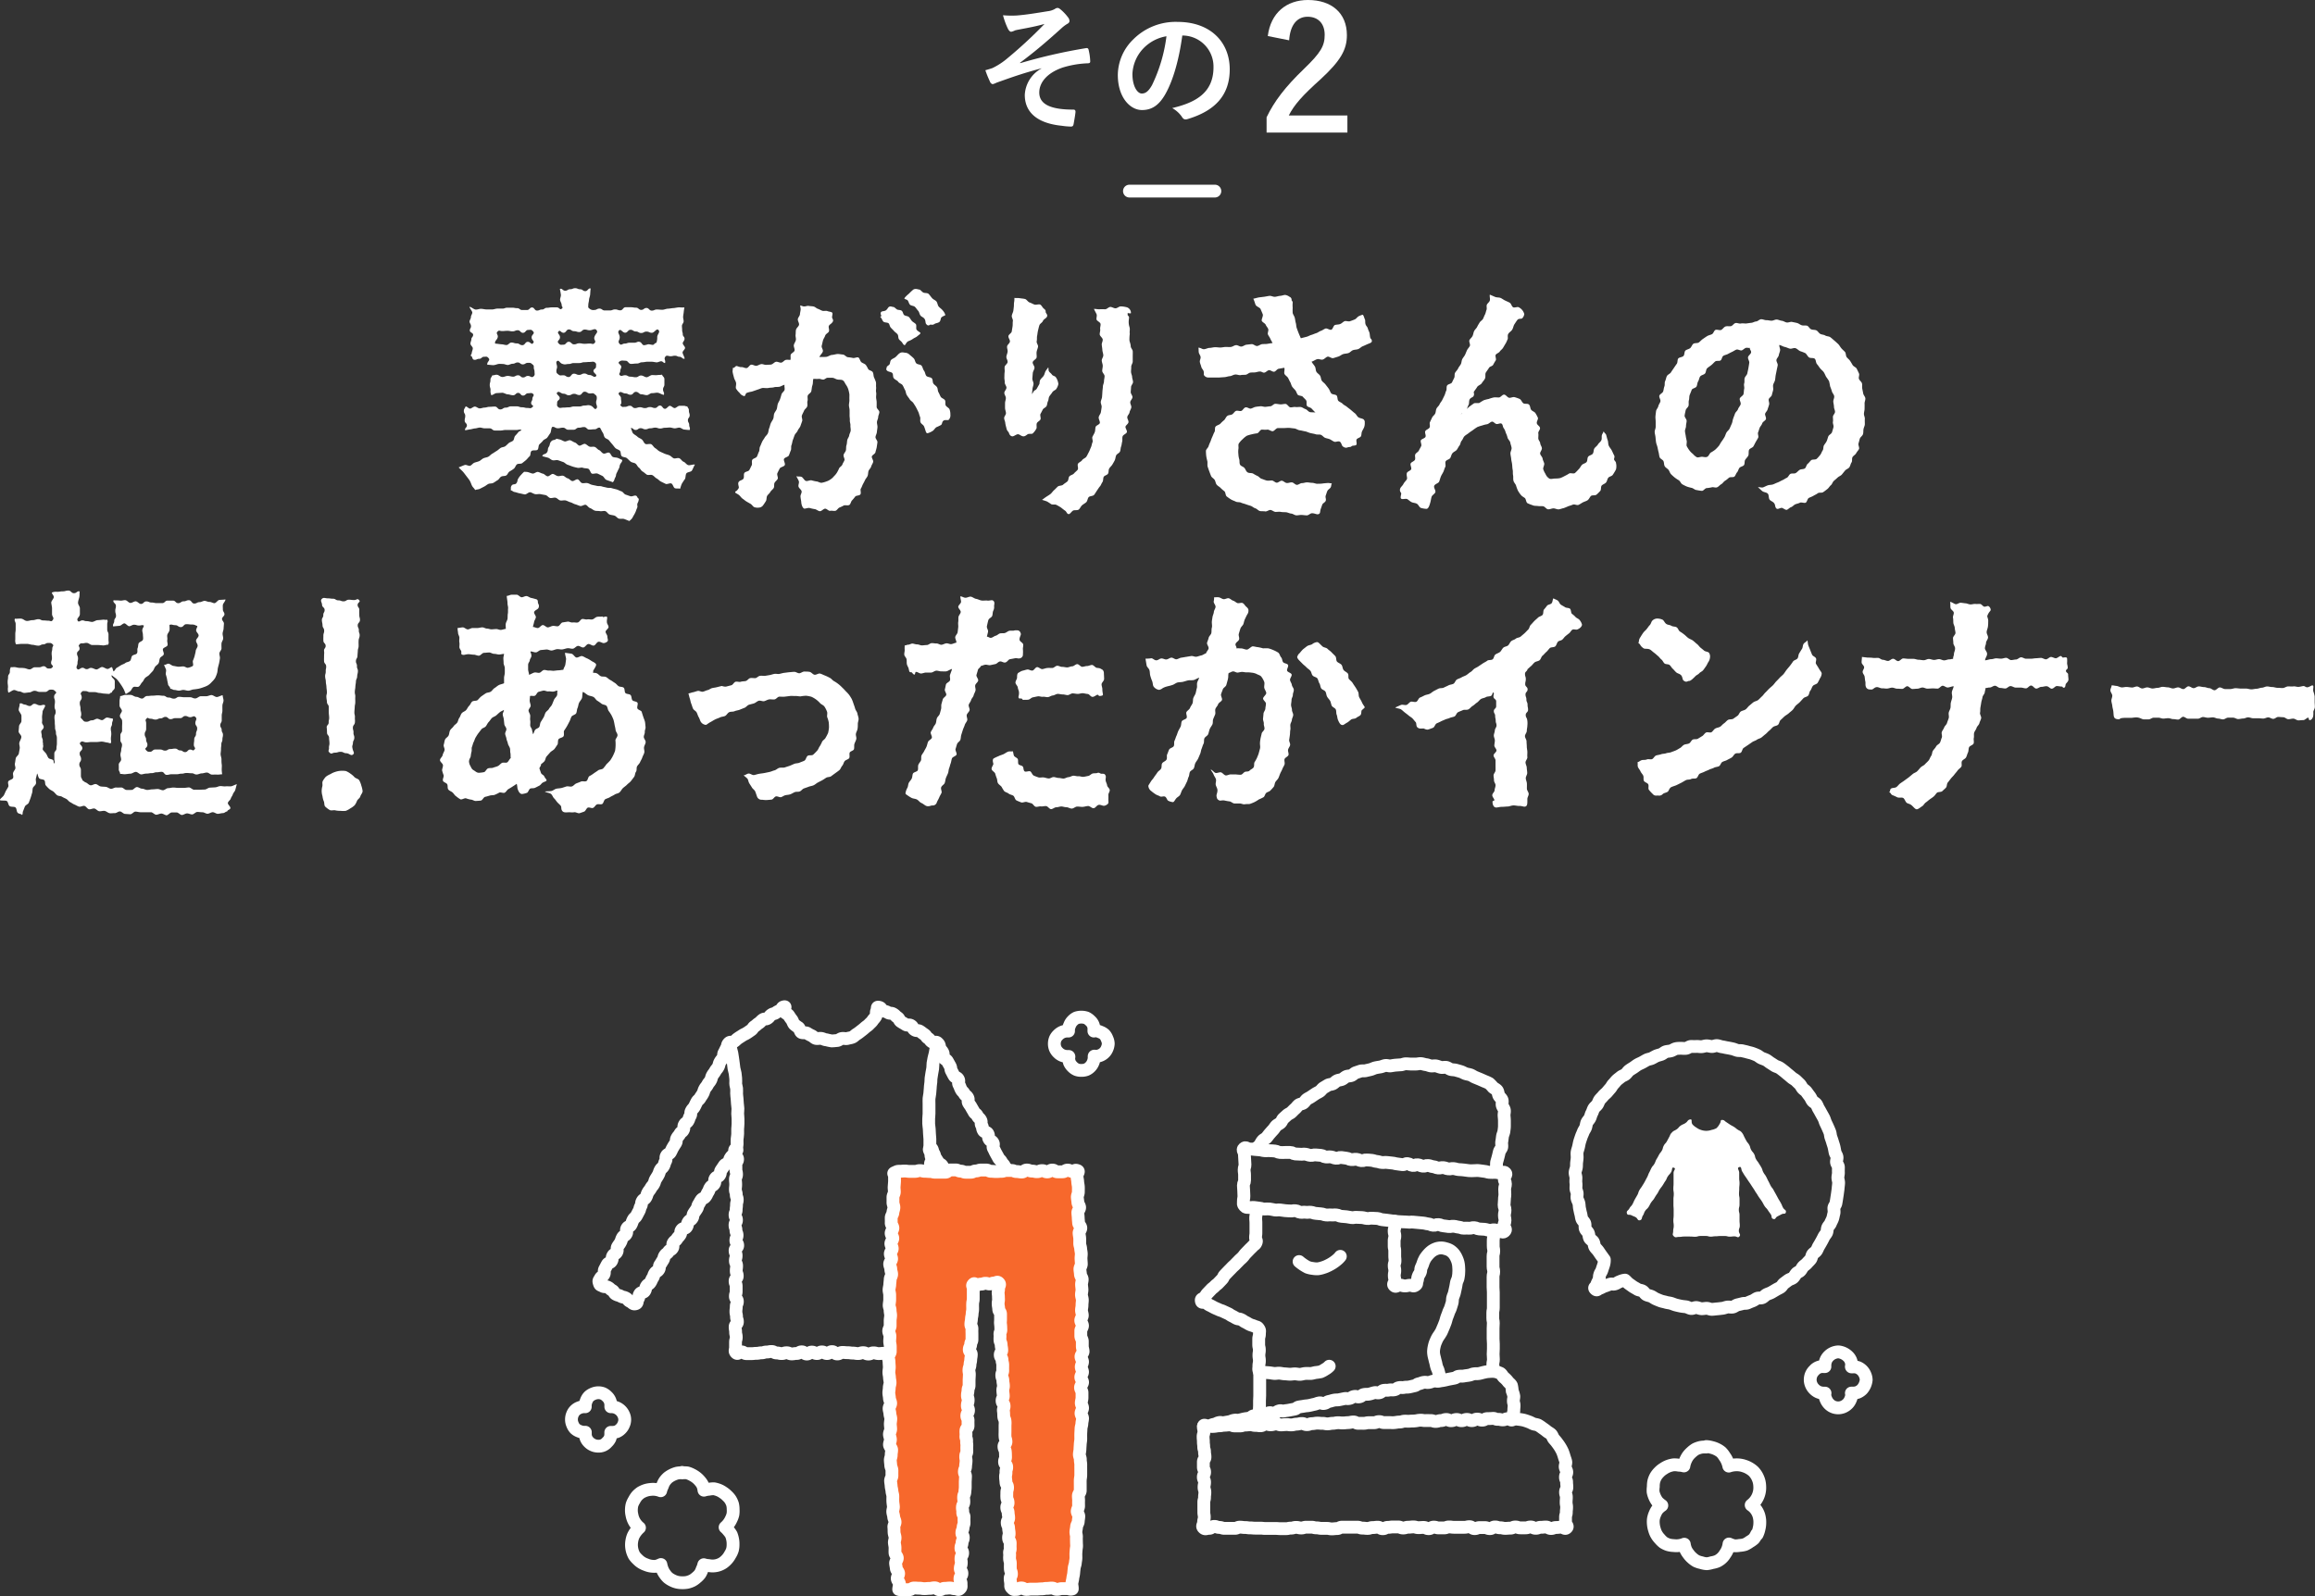 <svg xmlns="http://www.w3.org/2000/svg" viewBox="0 0 541.98 373.77"><rect x="0" y="0" width="541.98" height="373.77" fill="#333333" stroke="none"/><defs><style>.cls-1{fill:#fff;}.cls-2,.cls-4{fill:#f7682c;}.cls-2,.cls-3{stroke:#fff;stroke-linecap:round;stroke-linejoin:round;stroke-width:3px;}.cls-3{fill:none;}</style></defs><g id="レイヤー_2" data-name="レイヤー 2"><g id="design"><path class="cls-1" d="M110.19,83.31c.07-.37.21-.29.25-.64s.23-.71.25-1.08-.55-.72-.55-1.11.22-.69.22-1.08.41-.5.41-1-.78-.5-.78-1,.28-.5.28-1-.33-.73-.34-1.07.34-.74.32-1.07.35-.77.32-1.1-.62-1-.67-1.3c.44,0,1,.6,1.46.63s.86-.19,1.29-.17.83.14,1.27.15.82,0,1.27,0,.83-.2,1.28-.2.58,0,1.15,0,.58-.21,1.15-.21.58,0,1.16,0,.58.11,1.16.11.58.43,1.15.43.58,0,1.16,0S124,72,124.56,72s.58.73,1.16.73.58-.25,1.16-.25.58-.4,1.16-.4.58-.1,1.16-.1.58,0,1.17,0,.67.68,1.13.32,0-.4,0-.85-.34-.83-.37-1.21.23-.83.18-1.24-.15-.9-.23-1.34c.55-.21.64.42,1.23.42s.59-.35,1.18-.35.59-.24,1.17-.24.59.25,1.18.25.6.44,1.19.44.71-.81,1.26-.61c-.08.42-.09,1-.13,1.44s-.24.78-.26,1.21-.17.78-.17,1.23-.11.54.25.8a1.34,1.34,0,0,0,1.15.34c.61,0,.61-.32,1.22-.32s.61.43,1.22.43.61,0,1.22,0,.61-.24,1.22-.24.61.21,1.22.21.62-.72,1.23-.72.61,0,1.22,0,.61.1,1.22.1.62.52,1.23.52.61-.45,1.22-.45.62.62,1.23.62.61-.26,1.23-.26c.45,0,.87.07,1.28.06s.86-.24,1.27-.25.86-.12,1.27-.14.84-.15,1.26-.17.91.08,1.34,0c-.06.36-.13.78-.16,1.13s-.12.68-.14,1.06.12.68.12,1.07-.4.67-.4,1.07.05.5.05,1,.15.51.15,1,.41.5.41,1-.43.74-.42,1.08.52.72.54,1.07-.62.77-.58,1.12.44,1,.49,1.4c-.5.18-.65-.43-1.18-.43s-.54-.25-1.07-.25-.53.12-1.06.12-.89-.33-1.21.1c-.43.58.12.79-.07,1.49-.39,0-.51-.38-.86-.41s-.76.27-1.13.25-.71-.13-1.1-.14l-1.11,0c-.34,0-.71.12-1.11.12-.66,0-.66.3-1.32.3s-.66.08-1.32.08-.66-.74-1.32-.74-.93-.17-1.45.23.47.68.47,1.17-.24.5-.24,1-.47.65-.08,1,.6,0,1.22,0,.62.34,1.24.34.63.13,1.25.13.63-.41,1.25-.41c.47,0,.9.41,1.28.41s.9-.5,1.28-.51.9.06,1.28,0,.64,0,1.06-.1c.21.55.56.52.56,1.11s0,.59,0,1.18-.32.59-.32,1.19.39.71.18,1.26c-.45-.06-1-.46-1.44-.5s-.81.11-1.29.09-.8.48-1.28.47-.8-.2-1.28-.2-.62-.57-1.24-.57-.62.68-1.25.68-.62-.31-1.24-.31-1-.6-1.44-.19.43.74.43,1.27.08.53.08,1.06-.47.44-.07.79.33.21.92.21.58-.25,1.17-.25.59.54,1.17.54.59-.2,1.17-.2.59.2,1.18.2.58-.24,1.17-.24.59.22,1.17.22.59-.57,1.18-.57.59.76,1.18.76c.4,0,.77-.7,1.12-.7s.78.54,1.13.53.74-.51,1.1-.53.75,0,1.11,0,.37.17.74.12c.19.52.38.42.38,1s.18.56.18,1.12-.41.56-.41,1.12.3.56.3,1.12.3.65.11,1.18c-.37,0-.93-.07-1.3-.11s-.71-.42-1.09-.44-.74.17-1.13.16-.72-.19-1.12-.19-.72.06-1.12.06c-.57,0-.57.17-1.15.17s-.57-.2-1.14-.2-.58.15-1.15.15-.58.24-1.15.24-.57-.26-1.15-.26-.57.41-1.15.41-.62-.59-1.16-.39c.28.32.3.92.58,1.21s.72.48,1,.76.76.41,1.07.68.44.79.77,1,1.09-.12,1.44.11.53.68.89.89.62.55,1,.75.74.34,1.12.52.79.24,1.18.41.66.53,1,.69.94-.17,1.34,0,.61.68,1,.82.65.65,1.06.78,1.2-.23,1.6-.11c-.27.37-.47,1-.71,1.38s-1.09.33-1.31.69-.13.94-.33,1.32a12.82,12.82,0,0,0-.72,1.09c-.18.39-.27.77-.42,1.19-.37-.16-.84,0-1.2-.14s-.46-.93-.82-1.1-1,.25-1.36.08l-1.08-.53c-.37-.18-.64-.55-1-.73s-.61-.57-1-.77-1,.07-1.32-.13-.63-.53-1-.74-.52-.67-.85-.9-.47-.71-.79-.94-.84-.22-1.15-.47-.57-.55-.88-.81-.9-.19-1.2-.46-.15-1-.44-1.28-.78-.36-1.05-.63-.49-.62-.75-.91-.49-.59-.75-.9-.77-.37-1-.7-.22-.78-.47-1.12-.38-.77-.63-1.12c-.6-.14-.65.36-1.26.36s-.62.07-1.23.07-.62-.59-1.23-.59-.62.15-1.24.15-.61.48-1.23.48-.62,0-1.23,0-.62-.48-1.24-.48-.61.13-1.23.13-.72-.44-1.32-.3c-.26.36-.22,1.18-.45,1.48s-.46.7-.69,1-.79.43-1,.73-.57.58-.84.87-.15,1-.44,1.26-1.11,0-1.42.3-.15,1-.43,1.23-.52.59-.81.85-.61.49-.91.74-.95.06-1.25.3-.4.75-.71,1-.64.44-1,.66-.45.71-.78.92-.86.09-1.2.29-.51.65-.85.84-.64.44-1,.63-.83.08-1.18.26-.63.46-1,.63l-1,.51c-.34.16-.7.1-1.06.27-.2-.41-.54-.62-.73-1s-.31-.82-.52-1.17-.5-.7-.73-1-.5-.67-.77-1-.82-.79-1.11-1.14c.38-.12,1-.42,1.41-.55s.94.3,1.29.17.62-.58,1-.72.77-.21,1.11-.36.63-.5,1-.67.78-.18,1.12-.36.59-.52.93-.71.64-.42,1-.63.6-.47.93-.7.8-.19,1.12-.42.58-.54.85-.76.76-.32,1-.57.22-.85.48-1.12.49-.54.74-.85.48-.19.73-.51c-.6-.2-.54,0-1.17,0h-1.26c-.63,0-.63,0-1.25,0s-.63.13-1.26.13-.64,0-1.27,0-.63-.51-1.26-.51h-1.13c-.41,0-.79-.19-1.15-.18s-.77.18-1.13.2-.75.18-1.12.22-.8.16-1.18.21c-.19-.52.4-.58.4-1.13s-.52-.56-.52-1.12.13-.56.13-1.12-.33-.56-.33-1.12.24-.58.42-1.1c.38.05.68.48,1,.52s.79-.49,1.18-.47.71.41,1.11.42.74-.19,1.14-.19.73-.18,1.13-.18c.64,0,.64-.06,1.27-.06s.64.67,1.28.67.63-.42,1.27-.42.64-.3,1.27-.3.64,0,1.28,0,.63.22,1.27.22.64.16,1.28.16.67.21,1.16-.2-.3-.38-.3-.91.29-.53.29-1.06.56-.75.17-1.11-.62-.16-1.19-.16-.58.54-1.16.54-.57-.63-1.15-.63-.58.55-1.16.55-.89-.21-1.28-.21-.91-.38-1.29-.37l-1.29.08c-.43,0-.82.44-1.26.49a2.31,2.31,0,0,1-.19-1.19c0-.59-.18-.59-.18-1.18s.16-.59.16-1.19.25-.55.44-1.11c.41.06.61-.15,1.07-.12s.77.5,1.25.52.81-.25,1.29-.25.81.18,1.28.18.58-.33,1.15-.33.58.51,1.16.51.57-.36,1.15-.36.83.52,1.27.14.26-.62.26-1.12-.17-.5-.17-1,0-.45-.39-.78-.4-.3-1-.3-.59.36-1.19.36-.59-.45-1.18-.45-.6.3-1.19.3c-.4,0-.77.28-1.12.29s-.77-.23-1.12-.23-.77-.07-1.12,0-.72.24-1.09.27-1.08-.12-1.47-.08c-.19-.7.76-1,.32-1.52s-.54-.36-1.1-.36-.56.48-1.13.48-.61.29-1.17.22S110.72,83.49,110.19,83.31Zm5.74-2.84c.39,0,1.15.15,1.53.16s.69.17,1.12.17.7-.58,1.13-.58c.64,0,.64.2,1.29.2s.64.41,1.29.41.64-.78,1.29-.78.79.79,1.23.31-.35-.65-.35-1.35.83-.84.37-1.38-.57-.37-1.17-.37-.61.68-1.22.68-.61-.6-1.22-.6-.6.25-1.21.25-.61-.12-1.22-.12-.61.06-1.22.06-.71-.3-1.12.16.25.67.07,1.33S115.75,79.8,115.93,80.47Zm6.76,30c.39.06.47,0,.85.08s.76.29,1.15.35.87-.45,1.26-.38.75.33,1.13.4.7.54,1.09.62.92-.63,1.3-.55.73.43,1.11.5.84-.16,1.23-.08.69.51,1.08.6.67.55,1.06.64.92-.49,1.3-.4.62.77,1,.87.82-.05,1.2,0,.72.31,1.11.41.77.15,1.15.25.81,0,1.19.13.76.17,1.15.28.81,0,1.19.13.76.19,1.14.3.72.33,1.1.44.62.65,1,.77.73.26,1.12.38.9-.25,1.28-.13.29.57.67.7a2,2,0,0,1-.26,1c-.25.52.1.7-.15,1.22s-.18.56-.44,1.09-.29.5-.55,1-.39.51-.8.92c-.39-.14-.8-.32-1.18-.46s-.88,0-1.26-.1-.66-.55-1-.68-.81-.15-1.19-.28-.63-.67-1-.79-.88.08-1.26,0-.84,0-1.23-.13-.7-.47-1.09-.59-.65-.65-1-.76-.94.38-1.33.27-.75-.3-1.14-.4-.74-.37-1.13-.47-.74-.34-1.13-.43-.85.09-1.25,0-.7-.54-1.09-.63-.86.14-1.26.06-.69-.6-1.09-.68l-1.19-.22c-.39-.08-.83.07-1.23,0s-.75-.36-1.15-.44-.92.57-1.32.5-.78-.18-1.18-.25-.77-.24-1.18-.31-.51-.34-.91-.41c.12-.55-.09-.64.22-1.1s.83-.12,1.15-.59.11-.61.42-1.08a4.38,4.38,0,0,1,.67-.87A6.14,6.14,0,0,1,122.69,110.5Zm7.57-7.74.81.19c.4.1.75.36,1.12.45s.94-.36,1.31-.26.73.41,1.1.52.66.61,1,.72,1-.51,1.37-.4.68.51,1.05.64.87-.06,1.24.08.63.59,1,.73.59.65,1,.8,1-.35,1.36-.19.5.85.87,1,.82.09,1.2.25.6.29,1,.46c-.07.54-.2.47-.46.95s-.09.58-.35,1.07-.23.5-.49,1-.08.59-.35,1.08-.17.74-.59,1.11c-.37-.19-1.16-.4-1.52-.57s-.56-.75-.92-.92-.74-.37-1.11-.53-1,.14-1.33,0-.47-1-.85-1.14-.85-.07-1.23-.22-.9.09-1.29,0-.78-.17-1.17-.3-.75-.29-1.15-.42-.68-.53-1.07-.65-.76-.28-1.16-.4-.86.1-1.27,0-.7-.49-1.1-.6l-1.32-.35c.17-.63.74-.35,1.1-.89s.06-.74.42-1.29.12-.76.55-1.26S129.77,103.19,130.26,102.76Zm9.39-25.45c-.4-.46-.94.06-1.55.06s-.62-.16-1.23-.16-.62.58-1.24.58-.61-.2-1.23-.2-.62-.41-1.23-.41-.62.78-1.24.78-.77-.77-1.18-.31.35.65.35,1.36-.83.84-.37,1.37.58.37,1.19.37.62-.68,1.23-.68.62.6,1.24.6.61-.25,1.23-.25.62.12,1.23.12.62-.06,1.24-.06.73.31,1.14-.15-.28-.7-.07-1.38C139.43,78.08,140.12,77.84,139.65,77.31Zm-9.23,7.27c-.39.31,0,.84,0,1.33s-.16.5-.16,1,.13.53.51.84.5.16,1.11.16.62.41,1.23.41.62-.78,1.24-.78.61.28,1.23.28.62-.32,1.23-.32.62.35,1.24.35,1,.7,1.45.32-.56-.76-.56-1.26.6-.5.6-1,.14-.69-.25-1-.62-.12-1.23-.12-.62.06-1.23.06-.62.2-1.24.2-.61,0-1.23,0-.62.22-1.23.22-.78.21-1.37,0C131,85.08,130.9,84.19,130.42,84.58Zm9.19,11.1c.4-.34-.05-.85-.05-1.38s.16-.53.16-1.06-.12-.57-.52-.91-.49-.16-1.1-.16-.62-.41-1.23-.41-.62.78-1.24.78-.61-.28-1.23-.28-.62.33-1.23.33-.62-.36-1.24-.36-1-.71-1.46-.31.57.78.57,1.31-.6.53-.6,1.06-.16.72.24,1.07.63.12,1.24.12.62-.06,1.23-.06.62-.2,1.24-.2.61,0,1.23,0,.62-.22,1.23-.22.78-.2,1.37,0C139,95.19,139.14,96.08,139.61,95.68Zm11.24-14.83c.39,0,.73-.2,1-.2s.73.15,1,.14.45-.46.82-.48a3.56,3.56,0,0,0,.2-1.33c0-.69.76-1.15.3-1.66s-.94.64-1.56.64-.62-.28-1.25-.28-.63.33-1.25.33-.63-.36-1.25-.36-.63-.39-1.25-.39-.63.68-1.26.68-1-1-1.44-.51.18.87.18,1.58-.53.93-.09,1.48.67,0,1.24,0,.57-.2,1.14-.2.56,0,1.13,0,.69-.34,1.24-.2S150.28,80.85,150.85,80.85Z"/><path class="cls-1" d="M176,91.71a5.81,5.81,0,0,0-1.2.31c-.3.18-.3.74-.54.74a1.7,1.7,0,0,1-1.11-.76,4.33,4.33,0,0,1-.83-1c-.15-.35.1-.9,0-1.36s-.37-.75-.48-1.2-.23-.81-.31-1.26.1-.59,0-1c.48,0,.64-.47.88-.47s.73.29,1.17.26.78.27,1.2.23.7-.76,1.1-.8.81.31,1.21.26.74-.34,1.13-.39.81.22,1.2.17.79,0,1.17-.09.71-.57,1.1-.63.84.26,1.22.2.7-.57,1.07-.64.71,0,1.07,0c.1-.41,0-.75.05-1.14s.84-.66.92-1.05-.25-.9-.17-1.29.39-.77.47-1.16-.12-.86-.06-1.25,0-.83.11-1.22.65-.75.7-1.14-.32-.87-.29-1.26.48-.8.5-1.19.17-.84.17-1.22a7,7,0,0,0-.13-.8c.38,0,.46.15.84.2s.8-.19,1.18-.12.78.06,1.14.14.69.45,1,.54.7.35,1.05.46.85-.07,1.18.07.86.15,1.09.34,0,.74,0,1.09.44.62.14,1.1-.71.57-.88.93.16.82,0,1.31c-.11.32-.73.54-.88,1s-.39.68-.51,1.13-.17.77-.29,1.21.38.92.26,1.35-.68.88-.8,1.31c.45-.06,1.14,0,1.6-.05s.9-.43,1.33-.45,1-.22,1.36-.22.83.1,1.22.13.75.56,1.13.62a10.28,10.28,0,0,1,1.17.17c.4.11,1-.26,1.31-.1s.42.91.74,1.13.69.31,1,.6a7.92,7.92,0,0,1,.57,1c.21.31.89.36,1.07.73s.14.79.27,1.17a11,11,0,0,1,.45,1.1c.09.36,0,.79.05,1.19s-.09.78,0,1.19,0,.75,0,1.16.12.75.13,1.16,0,.76,0,1.16.64.8.63,1.19-.26.78-.27,1.17-.27.78-.29,1.17.14.8.12,1.18-.11.79-.14,1.17-.28.76-.32,1.15.5.85.45,1.24-.11.79-.17,1.17-.22.77-.29,1.15-.77.66-.85,1,.4.89.31,1.27-.37.72-.47,1.09-.48.68-.6,1-.09.8-.22,1.16-.46.66-.61,1-.35.69-.51,1-.28.73-.47,1,.12,1-.1,1.34-1,.24-1.21.52a10.65,10.65,0,0,1-.73.88c-.29.26-.33.87-.65,1.08s-.93,0-1.28.12a8.81,8.81,0,0,1-1,.48c-.36.11-.62.71-1,.78s-.81-.07-1.21,0-.77-.5-1.17-.5-.84.61-1.24.59-.81-.43-1.19-.48a10,10,0,0,1-1.18-.26c-.53-.1-1.14.24-1.36.11s-.53-.53-.63-1.41c0-.33-.13-.76-.18-1.36-.05-.41.33-.87.26-1.26s-.61-.69-.72-1.09.21-.9.06-1.3-.4-.75-.57-1.14c.42.14.91,0,1.25.17s.62.84,1,.94.94-.23,1.29-.15a10.45,10.45,0,0,0,1.15.26c.37,0,.75.32,1.2.32a5.6,5.6,0,0,0,1.14-.31,3.5,3.5,0,0,0,1-.51,3.38,3.38,0,0,0,.79-.73,4.14,4.14,0,0,0,.68-.83,8.06,8.06,0,0,0,.51-1c.14-.32.64-.52.77-.91s.37-.66.48-1-.3-.86-.2-1.25.45-.68.54-1.07,0-.79.13-1.18.11-.77.18-1.17.4-.72.46-1.12.31-.76.35-1.15-.09-.8-.06-1.2-.17-.8-.14-1.2-.07-.78-.06-1.18,0-.78,0-1.18-.15-.79-.15-1.18.13-.87.11-1.26,0-.87,0-1.26a7.75,7.75,0,0,0-.27-1.23,3.92,3.92,0,0,0-.56-1.08c-.25-.37-.37-.8-.73-1s-.8-.1-1.25-.19-.76-.4-1.22-.4-.67,0-1.06,0-.65.39-1,.42-.73-.21-1.08-.17-.93,0-1.27,0c-.18.72,0,.92-.28,1.7-.1.39-.1.82-.21,1.22s-.7.64-.82,1,.06.87-.06,1.26.06.88-.07,1.27-.6.66-.73,1-.37.73-.51,1.12.2.94.06,1.32l-.41,1.17c-.14.38-.49.69-.64,1.07s-.55.67-.69,1-.28.78-.43,1.16-.16.82-.32,1.2,0,.89-.17,1.27-.28.77-.44,1.15-1,.47-1.15.84.35,1.06.18,1.44-1,.44-1.19.81-.37.72-.54,1.09.23,1,.07,1.33-.58.61-.74.94,0,.88-.2,1.21-.62.59-.78.91-.58.62-.75.93-.1.89-.27,1.18a11.19,11.19,0,0,1-.66,1,1.29,1.29,0,0,1-1,.56,2.26,2.26,0,0,1-1.13-.13c-.28-.14-.49-.56-.84-.76s-.61-.34-.94-.54-.57-.44-.88-.64-.63-.7-.89-.89c-.53-.4-.87-.39-.87-.72,0-.17.31,0,.82-.88.16-.26-.31-1,0-1.45s.85-.36,1.1-.76,0-.94.22-1.32.94-.34,1.16-.7.35-.72.55-1.08-.05-.94.14-1.3.91-.42,1.1-.79.28-.75.47-1.12.08-.85.26-1.21.31-.74.48-1.11.44-.68.61-1,.57-.62.74-1,.15-.81.31-1.19.21-.78.37-1.15.43-.7.58-1.07.09-.84.23-1.21.46-.69.59-1.07.12-.82.25-1.2.39-.72.52-1.1.24-.78.35-1.15.6-.68.7-1-.07-.85,0-1.22c-.44.1-.78.37-1.18.46s-.89,0-1.28.12-.89.07-1.27.16-.93,0-1.3,0-.88.29-1.22.37C176.58,91.52,176.17,91.65,176,91.71Zm37.6-12.26a5.64,5.64,0,0,1-1,.47c-.47.28-.62.9-.81.9s-.38-.27-.56-.57-.55-.5-.77-.81-.1-.85-.33-1.15-.58-.49-.82-.77-.53-.54-.78-.82-.26-.79-.51-1-.94-.13-1.2-.38-.36-.73-.63-1,.16-.19.16-.31-.4-.66,0-1c.22-.18.73-.1,1.07-.35s.47-.65.68-.78c.41-.26.74,0,1,0s.42.23.86.56c.26.2.85.08,1.16.35s.29.78.57,1,.85.2,1.12.47.44.65.69.92.67.45.9.72,0,1,.18,1.3c.33.44.91.62.91.81s-.42.45-.92.87C214.39,79,214,79.15,213.59,79.45Zm-6,6.55c0-.23.2-.22.62-.64.21-.2.11-.84.46-1.13s.62-.33.95-.59.68-.74,1-.93c.53-.35,1-.11,1.32-.11a1.57,1.57,0,0,1,1,.47c.27.23.61.49.95.83s.3.82.6,1.16,1,.24,1.26.58.3.83.57,1.18.27.85.53,1.19,1.07.27,1.32.62.12.86.34,1.19.64.52.85.86.14.83.34,1.17.33.72.52,1.06.8.48,1,.81,0,.9.18,1.23.76.58.89.9a3.37,3.37,0,0,1,.2,1.25,1.51,1.51,0,0,1-.38,1.2c-.18.19-.89-.07-1.26.23s-.23.76-.56,1a12,12,0,0,1-1.09.52c-.35.24-.56.7-.87.87a4.39,4.39,0,0,1-1.19.54c-.42,0-.39-.57-.81-1.59-.15-.39-.69-.59-.84-1s.05-.9-.11-1.26-.22-.79-.39-1.14-.35-.73-.54-1.08-.42-.68-.62-1-.65-.53-.86-.88-.47-.63-.69-1-.23-.9-.42-1.21-.36-.81-.58-1.12-.77-.43-1-.77-.66-.43-1-.79-.1-1-.42-1.29-.92-.23-1.23-.57S207.6,86.24,207.6,86Zm7.63-18.19c.21,0,.38.3.86.66.3.22,1,.06,1.31.36s.52.66.83,1,.75.46,1,.76.28.91.54,1.21.69.57.91.87a2.68,2.68,0,0,1,.63,1.07c0,.2-.39.17-.89.57-.22.18-.16.85-.53,1.11s-.82.25-1.07.42a1,1,0,0,1-.93.16c-.23,0-.55.57-1.09-.17-.17-.23-.07-.77-.36-1.17s-.66-.43-.93-.76-.27-.8-.54-1.1-.48-.64-.75-.92-.9-.26-1.17-.52-.35-.86-.6-1.07-.71-.21-.71-.39.57-.73,1.06-1.13a12.76,12.76,0,0,1,1-.94C214.33,67.48,215,67.81,215.23,67.81Z"/><path class="cls-1" d="M242.73,91c.15-.24.2-.36.57-1,.15-.24,0-.73.31-1.15s.52-.51.75-.89.23-.7.44-1.06.4-.52.61-.88c.13.34,0,.64.17.93s.51.48.7.78.68.3.9.6a3.35,3.35,0,0,1,.6,1.61,3.13,3.13,0,0,1-.5,1.16c-.14.25-.68.37-.93.78s-.44.56-.67.93-.14.77-.33,1.14-.15.77-.33,1.13-.73.5-.9.85-.35.69-.52,1,.13.93,0,1.27-.7.56-.85.89,0,.91-.08,1.21a3.87,3.87,0,0,1-.75,1.06c-.24.36-.58.18-1.09.26-.32,0-.68.56-1.21.56s-.88-.47-1.28-.49-1,.55-1.36.49c-.65-.1-.74-.78-.86-1a1.56,1.56,0,0,1-.5-.94,9.88,9.88,0,0,1-.27-1.15c0-.36-.24-.74-.26-1.16s.44-.78.42-1.2-.2-.75-.21-1.16,0-.77,0-1.18.19-.77.19-1.18-.37-.81-.36-1.21.49-.8.5-1.2-.42-.82-.4-1.22-.11-.81-.09-1.22,0-.8.06-1.2-.05-.81,0-1.22.66-.74.7-1.15-.33-.84-.29-1.25.24-.77.29-1.19-.18-.82-.12-1.23.61-.72.66-1.13-.4-.85-.35-1.27.72-.7.78-1.11.13-.79.19-1.2,0-.8.07-1.21-.31-.85-.25-1.27.3-.76.36-1.17.09-.73.12-1,0-.68.06-1,.07-.6.07-1c.43.08.83,0,1.23.07s.86.09,1.25.19.69.69,1.07.81.76.36,1.13.49,1-.13,1.33,0,.58.73.86.94c.44.34.45.47.45.79s.64.7.22,1.24c-.22.32-.69.46-.87.88s-.68.59-.82,1-.21.78-.32,1.22-.12.8-.21,1.24,0,.82-.1,1.26.38.9.31,1.32-.27.79-.33,1.21.05.85,0,1.27-.87.73-.92,1.15.46.9.42,1.31-.37.82-.4,1.23-.07.84-.1,1.25.29.87.27,1.28-.23.84-.25,1.24-.1.78-.1,1.17c.22-.4.34-.56.44-.74S242.52,91.39,242.73,91ZM264,73.34c0,.18,0,.3,0,.42s.33.29.33.59-.13.74-.07,1.4.21.79.24,1.21-.07.64,0,1.24a9.59,9.59,0,0,0-.08,1.44c0,.35.27.79.3,1.44,0,.4.45.78.47,1.17s0,.82,0,1.21,0,.82,0,1.21-.37.84-.35,1.22-.06.83-.05,1.2.26.86.26,1.19.21.79.21,1.18-.45.78-.46,1.17-.06.79-.08,1.18.44.83.41,1.22-.48.75-.52,1.14.3.84.25,1.23-.35.75-.41,1.14-.46.72-.53,1.1.35.87.27,1.26-.6.67-.69,1,.42.92.32,1.3-.87.58-1,1,0,.84-.1,1.21-.11.79-.25,1.16-.11.81-.26,1.17-.74.55-.9.91-.16.79-.33,1.14-.38.69-.56,1-.54.59-.74.94-.07.86-.28,1.2-.82.41-1,.74-.07.9-.3,1.22-.34.73-.58,1-.46.64-.71,1-.42.69-.67,1-1,.24-1.26.53-.28.9-.56,1.17-.71.48-1,.74-.48.77-.78,1-1,.07-1.31.23-.72.83-1,.83c-.48,0-.48-.56-.91-.83-.23-.15-.48-.36-.9-.69a12,12,0,0,0-1.07-.62c-.33-.2-.9,0-1.26-.19a9.71,9.71,0,0,0-1-.64,11.58,11.58,0,0,0-1.14-.36c.34-.24.65-.49,1-.72s.7-.43,1-.67.53-.64.83-.89.57-.58.87-.84.94-.16,1.23-.43.68-.48,1-.76.22-.92.49-1.21.82-.36,1.07-.67.62-.55.86-.87-.15-1.1.09-1.43.73-.47.95-.81.78-.48,1-.82.39-.73.58-1.08.32-.76.49-1.12.2-.8.36-1.17-.18-.94,0-1.31.41-.7.54-1.08.08-.81.19-1.2,1-.57,1-1-.35-.91-.27-1.31.43-.73.5-1.13.13-.79.18-1.2-.24-.83-.2-1.23.27-.78.3-1.19.06-.79.08-1.2.1-.8.11-1.2.26-.81.26-1.21.14-.83.14-1.23-.54-.82-.55-1.22.13-.83.12-1.22-.22-.82-.23-1.22.38-.84.36-1.24-.2-.82-.22-1.22-.1-.82-.14-1.22.27-.85.22-1.25-.64-.76-.69-1.15.17-.86.1-1.25.16-.87.08-1.26-.84-.66-.93-1,.16-.89,0-1.26-.47-.87-.61-1.24c.43,0,1,.13,1.4.09s.83,0,1.23,0,.8-.52,1.19-.54.85.33,1.24.32.82-.45,1.22-.45a6.24,6.24,0,0,1,1.43.21,1.38,1.38,0,0,1,.95,1.38C264.53,73.46,264,73.25,264,73.34Z"/><path class="cls-1" d="M302.64,70.88a6.31,6.31,0,0,0,0,1.18,10.08,10.08,0,0,0,0,1.23c.08.37.37.71.48,1.12s.12.78.24,1.19.09.8.22,1.19.27.75.42,1.14.39.89.54,1.28l1.34-.34c.4-.1.76-.34,1.13-.44s.76-.3,1.14-.41.71-.42,1.09-.54.7-.41,1.08-.54,1,.41,1.37.27.48-1,.87-1.11.82-.07,1.2-.22.65-.49,1-.65.9.13,1.28,0,.75-.26,1.14-.43.6-.62,1-.78a5.05,5.05,0,0,1,.79-.31c.26,0,.35.58.59,1.12.12.26,0,.66.13,1.09s.43.58.54,1,.28.65.38,1,.08.7.17,1.09.26.3.32.54a.67.67,0,0,1,.08.28c0,.42-.41.51-1,.75-.37.16-.74.35-1.13.5s-.67.52-1.07.67-.82.11-1.22.25-.67.55-1.07.68-.82.12-1.22.24-.71.44-1.12.57-.77.25-1.19.37-1-.44-1.37-.33-.69.55-1.1.67-.9-.2-1.31-.09-.9.48-1.32.59c.19.36.6.81.8,1.16s.13.86.34,1.21.63.56.85.9.19.85.41,1.18.62.56.86.88.51.64.76,1,.33.78.59,1.09,1,.21,1.26.51.14,1,.42,1.26.75.4,1,.68.69.44,1,.71.64.48.94.74.6.53.92.77.49.71.81.93.81.25,1.15.44a.83.83,0,0,1,.34.79,2.71,2.71,0,0,1-.14,1.09c-.11.3-.33.62-.5,1s-.08.78-.25,1.12-.8.41-1,.72.12,1-.07,1.27-.9.15-1.08.32-.34.22-.66.22-.67.44-1.45-.16c-.26-.19-.3-.88-.69-1.1s-.94.16-1.32,0-.66-.4-1-.56-.77-.2-1.13-.35-.63-.57-1-.7-.84,0-1.19-.12-.84-.19-1.26-.29-.81-.33-1.23-.4-.84-.2-1.27-.25-.83-.4-1.26-.43-.86-.12-1.3-.13-.87.05-1.31.05-.85,0-1.25,0-.8.7-1.19.73-.89-.43-1.28-.37-.88,0-1.27,0-.69.74-1.06.86a10.24,10.24,0,0,0-1.22.22,9.3,9.3,0,0,0-1.22.35,5.92,5.92,0,0,0-1,.82,4.92,4.92,0,0,0-.88,1c-.2.35,0,.89-.1,1.3a4.8,4.8,0,0,0,0,1.19,4.56,4.56,0,0,0,.2,1.2c.11.42,0,.89.18,1.25s.71.45,1,.75.38.81.76,1.06.88.09,1.3.29a8.81,8.81,0,0,0,1,.55c.35.13.62.57,1,.68s.74.29,1.14.39.81,0,1.22,0,.72.44,1.12.51.86-.5,1.26-.45.73.49,1.14.53.8-.18,1.2-.15.76.56,1.16.58.81-.42,1.22-.41.79-.18,1.19-.17.79.11,1.19.11.83.23,1.2.22.81,0,1.2-.06.78-.08,1.2-.12.6.12,1,.06c-.19.38-.11.61-.26.93s-.65.53-.8.89-.24.68-.38,1.08.16.8,0,1.21-.69.53-.82.93-.24.68-.37,1.07c-.18.55,0,1-.57,1.14-.34.1-.81-.23-1.45-.23-.4,0-.81.51-1.22.5s-.81-.08-1.22-.1-.82.11-1.23.09-.79-.38-1.2-.41-.79-.27-1.2-.31-.81,0-1.21-.08-.83,0-1.22,0-.78-.38-1.17-.45-.91.41-1.29.33-.87,0-1.24-.09-.7-.53-1.08-.64-.7-.45-1.07-.57-.77-.23-1.13-.37-.78-.21-1.14-.38-.88-.06-1.22-.24-.78-.3-1.12-.51-.69-.46-1-.7-.26-1-.56-1.23-.61-.49-.88-.77-.67-.46-.92-.77-.26-.78-.47-1.11-.66-.53-.83-.89a35,35,0,0,1-.82-2.25c-.08-.39,0-.8-.05-1.2a11.82,11.82,0,0,1-.26-1.18,10.63,10.63,0,0,1-.08-1.25c0-.41.53-.74.62-1.14a10.8,10.8,0,0,1,.46-1.11,10.62,10.62,0,0,1,.43-1.11c.18-.37.28-.74.49-1.09s0-1,.28-1.29.83-.37,1.11-.67.53-.54.83-.78.43-.73.76-1,.78-.19,1.13-.37.55-.66.91-.82.87.11,1.24,0,.58-.72,1-.83.88.37,1.27.28.71-.33,1.09-.4.76-.1,1.15-.14.78.16,1.17.13.75-.11,1.15-.13.76-.58,1.15-.58.82.11,1.2.13.82-.12,1.21-.1.74.76,1.12.8.82-.15,1.2-.08.82-.05,1.21,0,.72.36,1.1.48.63.55,1,.69,1,0,1.36.14c-.27-.29-.65-.66-.9-.94s-.81-.32-1.06-.6,0-1-.22-1.32-.54-.55-.77-.84-1-.21-1.22-.51-.31-.73-.53-1-.55-.56-.76-.88-.26-.74-.46-1.07-.33-.69-.52-1-.61-.53-.8-.87.12-1.12-.06-1.47l-1.32.24c-.38.06-.68.63-1.05.69s-.85-.41-1.22-.36-.71.51-1.08.57S295.4,87,295,87s-.75.15-1.13.2-.76,0-1.15.06-.71.46-1.1.5-.77,0-1.15.08-.82-.17-1.29-.13-.81.35-1.25.38-.84.21-1.26.23l-1.27.09c-.47,0-.91,0-1.28,0-.59,0-1.06,0-1.29,0a1.21,1.21,0,0,1-.92-.51c-.17-.17,0-.54-.13-1-.1-.31-.45-.6-.54-1s-.26-.7-.33-1.11.23-.79.17-1.2-.38-.7-.43-1.1,0-.66-.08-1.07c.5,0,.85.35,1.25.36s1-.32,1.35-.31.9-.16,1.34-.16.79.08,1.22.07.8-.12,1.22-.13.81.06,1.23,0,.78-.39,1.2-.42.84.36,1.25.33.79-.4,1.2-.44.81-.1,1.21-.13.88.48,1.28.44.79-.4,1.19-.44.84,0,1.23-.07.8-.13,1.19-.19c-.13-.29-.35-.61-.52-1s-.41-.65-.56-1,.2-.91.06-1.28-.46-.66-.59-1-.78-.58-.91-.91.37-1.14.23-1.52-.37-.89-.52-1.25-1-.58-1.17-1-.3-1-.54-1.41c.39-.07,1-.26,1.39-.32l1.22-.15c.41-.06.81-.16,1.21-.2s.86.25,1.25.22.83-.2,1.2-.22.89-.22,1.21-.22a2.2,2.2,0,0,1,1,.43.73.73,0,0,1,.49.79C302.5,70.56,302.64,70.55,302.64,70.88Z"/><path class="cls-1" d="M355.64,72a2.47,2.47,0,0,1,1.22,1.55,1.67,1.67,0,0,1-.5,1c-.14.17-.79,0-1.06.31s-.42.59-.77,1.11c-.21.32-.25.83-.51,1.24s-.69.59-.92,1,0,.94-.14,1.24-.3.75-.48,1l-.59,1c-.22.37-.6.58-.77.87s-.77.47-.95.77.2,1,0,1.31-.38.61-.58,1-.78.37-1,.75-.51.73-.73,1.09,0,1-.2,1.41-.55.73-.75,1.08-.89.55-1.08.89-.56.79-.74,1.07.2.51-.14,1.12c-.13.22-.65.31-.87.7s-.08,1-.28,1.33-.29.86-.53,1.21-1,.57-1.26,1c.33-.29.76-.8,1.07-1s.62-.6.94-.84.7-.5,1-.72,1,0,1.35-.15a10.49,10.49,0,0,1,1-.61,7.91,7.91,0,0,1,1.16-.3,8.67,8.67,0,0,1,1.16-.35c.39-.06.78,0,1.21,0s.79-.67,1.22-.67.79.68,1.19.74.88-.25,1.28-.14a9.12,9.12,0,0,1,1.18.41c.37.18.51.73.85,1s1,0,1.34.32.25.88.51,1.22.78.44,1,.79a7.93,7.93,0,0,1,.58,1.09c.11.34-.35.87-.25,1.3s.68.64.74,1.07-.46.83-.4,1.25,0,.77,0,1.19.41.73.45,1.15.35.74.39,1.16-.45.88-.41,1.26.54.8.58,1.17.32.82.38,1.17-.32,1-.24,1.29a4.62,4.62,0,0,0,.52,1.11,2.34,2.34,0,0,0,.9,1.1c.39.21.89,0,1.41,0a5.3,5.3,0,0,0,1.18-.11,8,8,0,0,0,1.07-.51,7.55,7.55,0,0,0,1-.56c.34-.19,1,.14,1.36-.11a12.22,12.22,0,0,0,.87-.89c.3-.26.46-.69.75-1s.81-.36,1.08-.67.13-.93.39-1.26.84-.37,1.08-.71.15-.87.37-1.22.63-.57.83-.93.62-.6.8-1,0-.9.16-1.28.26-.45.4-.83c.11.45.47.52.58.9s.21.84.35,1.22.08.88.25,1.27.48.69.69,1.09.33.75.56,1.16-.07.73,0,1,.44.49.44.81a3.17,3.17,0,0,1,0,1.5,11.77,11.77,0,0,1-.75,1.26c-.21.34-.84.39-1.07.71s-.26.79-.51,1.09-.72.41-1,.7-.08,1-.37,1.3-.56.6-.87.85-1,.07-1.27.29-.45.76-.79,1-.74.32-1.09.5-.69.44-1.05.6-.91-.19-1.28-.07a11.18,11.18,0,0,1-1.11.38,11.81,11.81,0,0,1-1.11.46c-.38.06-.77.25-1.16.28s-.8-.23-1.2-.23-.85.25-1.26.22-.75-.64-1.15-.71-.85,0-1.24-.06-.88,0-1.25-.19a9.83,9.83,0,0,1-1.19-.47c-.36-.23-.33-1-.63-1.22s-.7-.42-.94-.75a6.34,6.34,0,0,1-.68-1,8.74,8.74,0,0,1-.43-1.17c-.12-.37-.51-.7-.61-1.15s0-.83-.09-1.28,0-.82-.09-1.26-.08-.82-.13-1.27-.17-.8-.21-1.25-.15-.82-.18-1.26.3-.92.27-1.31-.25-.88-.3-1.26-.58-.82-.65-1.18a5.28,5.28,0,0,0-.42-1.14,3.1,3.1,0,0,0-.47-1.07c-.24-.26-.2-.9-.53-1.07s-.8.17-1.18.09-.65-.55-1-.55-.75.5-1.16.6a6.56,6.56,0,0,0-1.16.29,9.22,9.22,0,0,0-1.16.38,12.21,12.21,0,0,0-1,.69c-.31.23-.68.44-1,.71s-.7.44-1,.74-.38.75-.66,1.06-.26.82-.52,1.14-.39.69-.64,1-.73.45-1,.79-.3.76-.51,1.11-.87.42-1.07.78.09,1-.1,1.33-.27.75-.44,1.12-.41.69-.57,1.07-.26.83-.42,1.23-1,.55-1.16,1,.4,1.05.27,1.47-.75.67-.88,1.1-.17.85-.29,1.28c-.24.9-.5,1.53-.92,1.53a5.1,5.1,0,0,1-1.29-.22c-.37-.1-.57-.8-1-1s-.8-.17-1.18-.35-.67-.5-1-.7-1.13.12-1.43-.1,0-.87,0-1.23c0-.21-.52-.53-.2-1.25.13-.29.51-.56.73-1s.65-.77.8-1.11-.18-.91,0-1.45c.16-.38.86-.51,1-.86s-.27-1-.12-1.35.83-.51,1-.87-.08-.9.08-1.26.69-.56.85-.92.39-.69.54-1.05-.24-1-.08-1.33.91-.44,1.08-.81-.22-.95-.05-1.32.79-.49,1-.85-.08-.89.09-1.26.33-.7.5-1.07.56-.59.73-.95.13-.8.31-1.17.54-.59.72-1,.44-.64.62-1,.34-.69.52-1.06.23-.75.41-1.11,0-.85.21-1.22,1-.38,1.15-.75l.52-1.06c.17-.34,0-.85.22-1.21s.52-.61.7-1,.45-.64.63-1,.15-.8.33-1.16.46-.64.64-1,.3-.73.47-1.09.48-.64.66-1-.26-1-.09-1.36.56-.6.74-1,.19-.78.37-1.14.53-.61.71-1,.39-.69.57-1,.65-.55.8-.87.3-.72.45-1,.23-.76.36-1.09-.05-.85.07-1.18.59-.61.7-1-.09-1,0-1.37c.41.15.92.4,1.28.54s.87.08,1.22.22.72.44,1.06.6.77.34,1.11.53.43.84.78,1.05S355.3,71.73,355.64,72Z"/><path class="cls-1" d="M409.28,106.75c-.2.34-.49.61-.7.93s-.06.92-.28,1.23-.82.36-1.06.65-.31.78-.57,1.06-.35.78-.63,1-1,0-1.3.28-.58.5-.9.7-.54.62-.88.8-.61.59-1,.73-.87-.14-1.25,0a8.56,8.56,0,0,1-1.13.17c-.39,0-.75.65-1.14.65a10,10,0,0,1-1.22-.19c-.39,0-.75-.39-1.13-.5a9.3,9.3,0,0,1-1.15-.31,10.64,10.64,0,0,1-1.07-.53c-.34-.2-.48-.68-.8-.93a8.61,8.61,0,0,1-1-.67,11,11,0,0,1-.88-.8c-.25-.29-.34-.71-.57-1s-.68-.49-.88-.84-.13-.82-.29-1.18-.77-.55-.9-.92-.14-.8-.25-1.19-.17-.78-.26-1.17-.27-.76-.33-1.16-.09-.79-.13-1.19-.17-.8-.19-1.2.23-.8.23-1.2,0-.83,0-1.23-.08-.83-.05-1.24.09-.82.14-1.22.45-.76.53-1.16.4-.74.49-1.13-.36-.93-.25-1.32.76-.62.89-1,.14-.81.29-1.18,0-.88.18-1.25.22-.82.41-1.18.74-.52.95-.87.45-.67.67-1,.45-.67.69-1,.11-1,.37-1.27.94-.27,1.21-.57.16-1,.45-1.26.83-.32,1.13-.59.42-.78.73-1,1-.08,1.3-.32.58-.57.92-.8.66-.46,1-.67.78-.27,1.14-.46.47-.87.83-1,1,.17,1.34,0,.61-.67,1-.8.86,0,1.25-.07.66-.62,1.06-.72.86.18,1.26.1.82,0,1.22,0l1.18-.16c.4,0,.77-.29,1.18-.32s.77-.5,1.18-.52.82.23,1.23.22.8.12,1.21.12.81-.29,1.21-.27.79.25,1.19.29.76.34,1.16.4.84-.21,1.23-.13.79.15,1.18.25.72.41,1.1.53.85,0,1.23.1.58.7,1,.86.84.06,1.2.24.56.63.91.82.82.17,1.16.38.86.16,1.19.4.62.52.93.78.61.54.9.81.47.67.75,1,.59.56.85.86.16.89.4,1.21.58.55.8.88.41.67.61,1,.78.49.95.85.36.73.52,1.1-.15.92,0,1.29.58.65.69,1,0,.82.07,1.22.16.77.23,1.17.46.74.5,1.14-.2.82-.18,1.23,0,.79,0,1.2-.14.79-.15,1.19.24.81.21,1.21,0,.82,0,1.21-.24.78-.31,1.17,0,.81-.13,1.2-.61.67-.72,1-.2.76-.32,1.14.26,1,.11,1.32-.5.66-.67,1-.66.56-.85.91,0,.9-.23,1.24-.27.79-.5,1.12-.74.46-1,.77-.5.62-.76.93-.7.43-1,.72-.58.51-.88.78-.39.76-.69,1-.5.66-.82.9-.63.51-1,.74-.92,0-1.26.26-.68.38-1,.58-.71.32-1.07.5-.42,1-.78,1.13-1-.18-1.33,0-.74.23-1.07.37-.63.55-1,.67-.68.54-1,.62-.9-.46-1.18-.46c-.45,0-.94.46-1.27.12s-.18-.75-.48-1.18-.81-.52-1.08-.86-.12-1.1-.44-1.42-.93-.3-1.29-.59-.63-.62-1-.88c.38-.1.86.14,1.23,0s.73-.35,1.1-.47.82-.08,1.19-.21.73-.33,1.1-.46.72-.37,1.08-.52.69-.41,1.05-.57.52-.75.86-.92.89,0,1.23-.19.6-.55.93-.75.88-.11,1.2-.33.36-.84.67-1.08.52-.58.81-.84,1-.06,1.31-.34.56-.6.81-.9.36-.74.58-1.06.11-.86.31-1.2.47-.62.64-1,.23-.74.38-1.1.75-.57.87-1,.24-.76.33-1.15-.2-.84-.13-1.23,0-.78,0-1.18.47-.75.49-1.15-.24-.78-.24-1.18-.13-.82-.16-1.23.27-.87.21-1.28-.45-.76-.55-1.16a12.12,12.12,0,0,0-.41-1.15,12,12,0,0,0-.25-1.22,11.44,11.44,0,0,0-.68-1c-.2-.37-.33-.75-.56-1.09s-.58-.57-.84-.9-.46-.66-.75-1-.21-1-.53-1.26-1-.06-1.34-.31-.52-.76-.87-1a11.64,11.64,0,0,0-1.19-.46c-.38-.17-.68-.55-1.09-.69s-.92.21-1.35.1-.75-.31-1.19-.4-.81-.38-1.25-.46c-.06.4.23.88.18,1.26s-.25.77-.31,1.15-.5.73-.55,1.11.36.86.3,1.24-.17.77-.24,1.16-.16.77-.23,1.15-.08.79-.16,1.17-.36.74-.44,1.12.08.83,0,1.2-.22.77-.3,1.15-.64.66-.73,1,.19.86.09,1.24-.24.75-.35,1.13-.47.68-.58,1,.3.92.18,1.29-.74.59-.87,1-.44.67-.58,1-.23.74-.38,1.1.19.94,0,1.29-.41.69-.58,1-.35.7-.53,1-.82.45-1,.79S409.48,106.41,409.28,106.75Zm-8.61-21.27c-.31.27-.7.48-1,.77s-.23.91-.5,1.22-.87.35-1.12.68-.27.83-.49,1.17-.18.84-.38,1.2-1,.42-1.13.79-.31.79-.46,1.17-.07.86-.19,1.25,0,.85-.08,1.25-.6.7-.68,1.11-.19.81-.24,1.22.49.86.47,1.27-.15.8-.15,1.21-.26.8-.24,1.17.13.78.18,1.14.14.78.22,1.13-.1.88,0,1.22a7.67,7.67,0,0,0,.62,1,4.14,4.14,0,0,0,.83.84,3.5,3.5,0,0,0,.91.78c.35.13.8-.1,1.2-.1s.85.19,1.25,0,.49-.74.85-1a7,7,0,0,0,1-.65,8.74,8.74,0,0,0,.84-.87c.25-.3.39-.68.63-1s.45-.65.67-1,.3-.74.49-1.11.59-.6.77-1,.33-.74.5-1.13.18-.79.32-1.18.29-.76.43-1.16.58-.66.71-1.06.49-.73.61-1.12-.31-1-.2-1.36.75-.65.86-1,.07-.84.17-1.25-.13-.87,0-1.28,0-.82.11-1.24.55-.72.63-1.14.18-.8.25-1.22.14-.81.2-1.23-.35-.88-.29-1.3.66-.73.72-1.15-.35-.63-.29-1.06c-.39.08-.55-.08-.9,0s-.67.49-1,.59-.89-.3-1.24-.18-.69.38-1,.52-.69.34-1,.51-.75.23-1.07.43-.33.85-.64,1.07-.94,0-1.25.24S401,85.22,400.67,85.48Z"/><path class="cls-1" d="M13,161.93c-.45-.44-.52-.43-1.15-.43s-.63.53-1.26.53-.63,0-1.26,0-.63-.26-1.26-.26c-.42,0-.82.37-1.19.38s-.82.11-1.19.12-.83-.39-1.2-.36-.85-.35-1.22-.32-.95.55-1.32.6a3,3,0,0,1-.08-1.27c0-.6-.08-.6-.08-1.2s.1-.61.1-1.22.42-.6.42-1.21a2.09,2.09,0,0,1,.23-1.07c.4.06.37,0,.78,0s.75.16,1.19.18.76,0,1.2.06.77.29,1.21.3.77-.5,1.21-.5H9.2c.53,0,.53-.24,1.06-.24s.54.53,1.07.53.58.08.95-.3-.32-.46-.32-1,.2-.56.2-1.13-.07-.56-.07-1.12.15-.57.15-1.13.47-.64.07-1-.48-.3-1.05-.3-.57.33-1.14.33-.57.3-1.14.3S8,151,7.64,151s-.93-.23-1.34-.22-.89,0-1.33,0l-1.22.11a2,2,0,0,1-.17-1.15c0-.6,0-.6,0-1.2s.09-.6.09-1.2,0-.6,0-1.2-.4-.7-.18-1.26c.44.07,1-.07,1.5,0s.8.51,1.3.53.84-.19,1.34-.18S8.48,145,9,145s.57.29,1.14.29.57.06,1.14.06.71.34,1.05-.12c.46-.63-.15-.71-.15-1.49,0-.49,0-.92,0-1.31s-.16-.9-.18-1.3.65-1,.6-1.36-.38-.58-.47-1a2.38,2.38,0,0,1,1.24-.18c.66,0,.66-.11,1.31-.11s.66-.18,1.32-.18.66.61,1.33.61.7-.6,1.33-.39c-.08.42,0,.88-.1,1.33s-.27.81-.29,1.29.43.84.43,1.32,0,.83,0,1.31c0,.78-.9,1-.49,1.62.25.41.58-.11,1.06-.11s.48.18,1,.18.9.18,1.28.18.91-.4,1.28-.41.89-.07,1.27-.11.54.1,1,0c.22.56,0,.49,0,1.08s0,.6,0,1.2.3.6.3,1.2,0,.6,0,1.2.15.62-.07,1.17c-.46,0-.81.2-1.21.17s-.82-.08-1.27-.1H21.54c-.39,0-.8-.49-1.28-.49s-.48.11-1,.11-.4,0-.71.33.08.35.08.91-.6.57-.6,1.13.24.56.24,1.13-.12.56-.12,1.13-.47.91-.09,1.34.74-.25,1.24-.25.5.32,1,.32.5-.29,1-.29.91.37,1.3.36.89-.55,1.28-.57.94.49,1.34.45.52-.35,1-.42c.22.53.15.47.35,1,.37-.18.46-.68.78-.85s.65-.41,1-.61.73-.28,1-.51.84-.23,1.11-.51.23-.81.46-1.13.94-.29,1.15-.64,0-.88.15-1.21.1-.76.24-1.11.89-.48,1-.85,0-.78,0-1.16-.19-.78-.14-1.17.33-.59.36-1c-.55-.19-.55,0-1.13,0s-.59-.18-1.17-.18c-.42,0-.79.35-1.13.35s-.81-.68-1.15-.67-.75.53-1.1.57-1.12.1-1.5.15c-.19-.55.25-.71.25-1.3s.41-.59.41-1.17-.17-.59-.17-1.18.15-.59.15-1.18-.76-.72-.57-1.28c.39,0,1.11,0,1.54.06s.8-.13,1.23-.1.76.63,1.19.64.81-.38,1.24-.37.8.61,1.23.61c.62,0,.62-.59,1.25-.59s.62.26,1.24.26.62.14,1.25.14.62,0,1.24,0,.63-.59,1.25-.59.63,0,1.25,0,.63.6,1.25.6.62-.43,1.25-.43.62-.26,1.25-.26.63.78,1.25.78.63-.33,1.26-.33c.41,0,.79-.3,1.15-.3s.8.27,1.16.25.83.31,1.18.29.76-.71,1.1-.75,1.14-.05,1.46-.12c0,.4-.57.93-.61,1.29s0,.64,0,1.09.39.67.37,1.1-.55.65-.57,1.06.47.71.45,1.11-.06.75-.08,1.16-.21.76-.23,1.16.15.79.13,1.18-.36.76-.39,1.15,0,.79,0,1.17-.45.75-.49,1.12.16.84.12,1.18-.13.86-.19,1.14-.21.79-.29,1.15-.06.83-.19,1.19a7.55,7.55,0,0,1-.43,1.11,4.64,4.64,0,0,1-.77.92,4.15,4.15,0,0,1-.88.79,5.44,5.44,0,0,1-1.09.48,8.49,8.49,0,0,1-1.14.35c-.37.07-.77.13-1.19.17s-.77.27-1.19.29-.79-.17-1.21-.17-.64.17-1.06.16-.61-.15-1.06-.16c-.3,0-.51-.26-.93-.27,0-.45-.48-.69-.52-1s-.18-.83-.23-1.19-.19-.78-.29-1.15.17-.87,0-1.26-.26-.63-.45-1c.41.06.74-.32,1.1-.27s.75.47,1.11.51.79.17,1.15.19.8-.07,1.16-.07.79.37,1.08.32a3.33,3.33,0,0,0,1.13-.41c.27-.2-.06-.9.06-1.26a8.79,8.79,0,0,0,.4-1.11c.07-.36.2-.74.25-1.18s.41-.73.45-1.17-.4-.81-.37-1.24.58-.75.6-1.18-.59-.81-.58-1.23.27-.62.28-1c-.62-.2-.6-.35-1.25-.35s-.65-.08-1.31-.08-.65.68-1.3.68-.66-.45-1.31-.45-.72-.25-1.35-.07c0,.4.07.92,0,1.28s-.45.73-.52,1.09.08.82,0,1.18.16.85.06,1.22-.95.52-1.07.88.31.92.17,1.29-.72.51-.88.88-.12.81-.31,1.16-.61.53-.83.86-.31.73-.56,1-.53.56-.8.86-.65.43-.94.71-.39.71-.69,1-.44.72-.76,1-1-.06-1.33.16-.44.75-.78,1-.65.44-1,.63c-.21-.43-.32-.86-.52-1.21a11.93,11.93,0,0,0-.7-1.12,10.29,10.29,0,0,0-.79-1.05c-.26-.31-.94-.7-1.27-1.05-.21.65.71.79.71,1.47s0,.68,0,1.36-.53.61-.7,1.27c-.35-.07-.37.34-.74.3l-1.06-.08c-.33,0-.68-.13-1.07-.14s-.69-.19-1.08-.2H21.1c-.56,0-.56-.24-1.11-.24s-.59-.12-.95.3.09.52.09,1.18-.45.66-.45,1.32.17.66.17,1.32.17.66.17,1.32-.35.6.12,1.06.41.68,1.09.68.67-.34,1.35-.34c.42,0,.8-.36,1.15-.37s.81.35,1.17.33.73-.56,1.1-.6,1,.27,1.37.2c.2.55-.14.65-.14,1.24s-.29.59-.29,1.17.11.59.11,1.18-.09.59-.09,1.18.16.52-.05,1.07c-.41-.07-.49-.16-.86-.2s-.76-.19-1.17-.21-.75.09-1.18.09l-1.18,0c-.66,0-.66.08-1.32.08s-.9-.45-1.37,0,.44.7.44,1.34-.62.64-.62,1.28.33.64.33,1.29-.41.64-.41,1.28.37.64.37,1.29,0,.64,0,1.29.22.55.38,1.17c.37.15.36.32.74.45s.68.55,1.08.66.9-.35,1.31-.27.71.48,1.12.55.79.05,1.21.1.76.41,1.18.45.82-.33,1.24-.3.79,0,1.21,0,.77.55,1.19.57.8,0,1.22,0,.81-.67,1.23-.67.79.38,1.21.38.8.29,1.22.29.8-.14,1.22-.14.82-.08,1.22-.08.83.29,1.23.29.81-.49,1.21-.49.82-.14,1.22-.14.82.09,1.22.08H43c.42,0,.82-.1,1.22-.11s.85.56,1.25.54.82,0,1.22,0l1.22-.05c.42,0,.8-.41,1.2-.44l1.22-.07c.41,0,.8-.26,1.2-.29s.83.1,1.23.06.82,0,1.22,0,1.08-.45,1.48-.49c-.15.37-.27,1-.39,1.36s-.45.64-.56,1-.4.67-.49,1-.6.62-.67,1,.63.83.58,1.23-.69.37-.73.78c-.41,0-.57.37-1,.38s-.81.16-1.2.17-.82-.39-1.21-.38-.81.35-1.2.36-.82-.36-1.21-.35-.82-.08-1.2-.07-.81.57-1.19.58-.82-.25-1.21-.24-.81.36-1.19.37-.84-.59-1.21-.59-.84,0-1.19,0-.88.66-1.19.66-.82-.4-1.22-.4-.82.27-1.21.27-.82-.58-1.21-.58-.82,0-1.22,0-.82,0-1.21,0-.81-.14-1.21-.15-.84.64-1.23.62-.82-.06-1.22-.08-.79-.55-1.18-.58-.85.43-1.25.4-.83.09-1.22,0-.78-.49-1.17-.53-.85.13-1.23.08-.74-.56-1.12-.63-.89.25-1.27.17-.67-.68-1.05-.78-.92.28-1.3.16-.7-.35-1.06-.49-.67-.4-1-.56-.57-.57-.9-.75-.69-.31-1-.51-.83-.13-1.15-.36-.53-.57-.82-.81-.7-.38-1-.64-.55-.54-.81-.83-.1-.92-.35-1.21-1-.18-1.24-.49-.24-.79-.46-1.11c-.09.4-.18.8-.28,1.17s.11.86,0,1.23-.61.67-.72,1-.06.81-.18,1.18-.22.77-.35,1.14-.27.75-.42,1.12-.75.53-.91.9-.27.72-.43,1.09,0,.53-.22.9c-.3-.33-.66-.21-1-.49s-.23-1-.54-1.27-1-.07-1.37-.32-.33-1-.69-1.2-1.3,0-1.68-.23c.2-.35.82-.79,1-1.11s.32-.71.47-1,.42-.67.57-1-.18-.89,0-1.24,1-.45,1.13-.82-.1-.82,0-1.19.42-.67.52-1-.19-.82-.1-1.21.12-.8.2-1.2.65-.72.72-1.12.15-.81.21-1.21-.15-.85-.1-1.25S5,173,5,172.56s-.67-.88-.64-1.29.08-.8.1-1.21.55-.79.56-1.2,0-.82,0-1.23-.61-1-.64-1.38.28-1,.22-1.49c.55-.2.59.16,1.16.23s.56.27,1.13.34.66-.58,1.23-.51.55.28,1.13.35.82-.29,1.33,0c0,.47-.6,1.09-.62,1.54,0,.29-.09.65-.12,1.18,0,.33.07.72,0,1.19s.42.76.39,1.21-.56.7-.58,1,.15.7.12,1.07.29.71.25,1.1.1.59.05,1c.19.34-.22.88,0,1.18s.52.55.73.85.31.69.54,1,.83.24,1.09.52,0,.54.29.81c.17-.58,0-.51,0-1.12s0-.61,0-1.22.5-.6.5-1.21.1-.61.1-1.22,0-.61,0-1.22-.22-.61-.22-1.22-.21-.61-.21-1.22-.06-.61-.06-1.22-.08-.61-.08-1.22.29-.61.29-1.23-.26-.61-.26-1.22.09-.61.09-1.22-.28-.7-.18-1.3S13.45,162.36,13,161.93Zm15.07,5.7c0-.43.47-.82.47-1.17s-.54-.83-.55-1.17,0-.82,0-1.16.17-.73.13-1.12c.45,0,.84-.29,1.26-.27s.81-.05,1.28,0,.8.44,1.28.45.82.4,1.3.4.62-.6,1.24-.6.62-.08,1.24-.08.63-.07,1.25-.07.63.09,1.25.09.62.42,1.25.42.62.26,1.25.26.62-.42,1.24-.42.63.09,1.25.09.63,0,1.25,0,.63.28,1.26.28c.44,0,.86-.5,1.26-.51h1.26c.45,0,.86-.26,1.25-.28s.89.48,1.29.46.94-.38,1.35-.42c0,.4.23.92.2,1.31s-.25.71-.26,1.13,0,.73,0,1.16-.16.74-.16,1.16,0,.75,0,1.17-.34.56-.34,1.11.33.55.33,1.11.3.55.3,1.11-.13.55-.13,1.11-.25.55-.25,1.11-.08.56-.08,1.11-.09.83-.09,1.2.2.83.2,1.19,0,.83.06,1.19,0,.82,0,1.19.05.75.1,1.15c-.38,0-.76.11-1.18.08s-.78,0-1.2,0-.76-.47-1.18-.48-.79.19-1.21.19-.79.26-1.2.26c-.59,0-.59-.29-1.17-.29s-.58-.06-1.17-.06-.58.16-1.17.16-.58.13-1.16.13-.59,0-1.17,0-.59.15-1.17.15-.59-.71-1.17-.71-.59.1-1.17.1-.59.2-1.18.2-.59.11-1.17.11-.87.18-1.27.19-.87-.6-1.27-.59-.86.41-1.25.42-.86.1-1.26.13-.78-.11-1.17-.06c.05-.39-.34-.7-.31-1.09s0-.73,0-1.14.54-.71.55-1.13-.16-.74-.16-1.16.19-.74.19-1.16.18-.56.18-1.12-.38-.57-.38-1.13,0-.57,0-1.14.4-.56.4-1.12,0-.57,0-1.14a9.08,9.08,0,0,0,0-1.16C28.48,168.17,28.08,168.2,28.08,167.63Zm6.09,8c.4.43.47.42,1,.42s.59-.53,1.17-.53.58,0,1.17,0,.58.26,1.17.26.58-.37,1.17-.37.58-.1,1.17-.1.58.42,1.17.42.58.4,1.17.4.59-.6,1.17-.6.59.44,1,0-.14-.46-.14-1.1.09-.64.09-1.28.42-.64.42-1.28.27-.64.27-1.28-.43-.64-.43-1.28.5-.88.06-1.36-.66,0-1.24,0-.58-.28-1.17-.28-.58.5-1.17.5H41.09c-.59,0-.59.24-1.17.24s-.59-.53-1.17-.53-.59.35-1.17.35-.59.28-1.17.28-.59-.2-1.18-.2-.55-.46-.95,0-.06.43-.06,1.07,0,.64,0,1.28-.34.64-.34,1.28.33.64.33,1.28.39.71.29,1.35S33.74,175.15,34.17,175.63Z"/><path class="cls-1" d="M84.89,185.27c0,.43-.43.84-.53,1.23s-.56.63-.76,1a4.45,4.45,0,0,1-.56,1.06,4.53,4.53,0,0,1-1,.73,4.92,4.92,0,0,1-1.08.59,5.07,5.07,0,0,1-1.23,0,4.71,4.71,0,0,1-1.2-.11c-.41-.11-1,.12-1.33-.08a5.9,5.9,0,0,1-1.06-.8c-.29-.29-.15-.94-.36-1.31a4.53,4.53,0,0,1-.28-1.14,4.25,4.25,0,0,1-.19-1.14,4.3,4.3,0,0,1,.15-1.14c.11-.41-.09-.9.11-1.26a5,5,0,0,1,.71-1,5.16,5.16,0,0,1,1.1-.63,4.75,4.75,0,0,1,1.12-.51,5,5,0,0,1,1.23-.25,5.42,5.42,0,0,1,1.28.06,5.31,5.31,0,0,1,1.1.65A4.78,4.78,0,0,1,83,182c.29.3.9.37,1.11.74A5.12,5.12,0,0,1,84.6,184,5.61,5.61,0,0,1,84.89,185.27Zm-2.23-8.6c-.5.44-.91-.28-1.57-.28s-.67-.33-1.34-.33-.67.2-1.33.2-.75.47-1.25,0-.12-.49-.15-1.09.14-.61.11-1.21-.07-.59-.09-1.19-.46-.58-.48-1.17,0-.6-.07-1.2.48-.62.46-1.21.14-.61.11-1.21-.07-.6-.09-1.2,0-.59,0-1.19-.4-.58-.43-1.18-.1-.6-.13-1.19.15-.61.12-1.21-.08-.6-.11-1.19-.12-.6-.14-1.2-.13-.59-.16-1.19.16-.61.14-1.21.13-.6.1-1.2-.46-.58-.49-1.18,0-.6,0-1.2.07-.6,0-1.2.4-.62.37-1.22-.5-.57-.53-1.17,0-.6,0-1.2.21-.61.18-1.21-.36-.59-.38-1.19-.12-.6-.15-1.2.35-.61.33-1.21.33-.62.31-1.22-.58-.58-.6-1.18-.48-.95-.06-1.38.78-.14,1.4-.14.62.09,1.23.09.62.38,1.24.38.61.23,1.23.23.62-.38,1.23-.38.62.08,1.24.08.72-.46,1.16,0-.31.51-.34,1.11.42.62.39,1.21,0,.6,0,1.2.18.61.15,1.2-.5.58-.52,1.17.29.62.26,1.21.22.61.19,1.21-.21.59-.24,1.19,0,.6,0,1.2-.16.59-.19,1.19-.05.6-.08,1.2-.33.58-.36,1.18.27.61.24,1.21.25.61.22,1.21-.14.59-.17,1.19-.26.59-.29,1.19-.1.6-.13,1.19-.1.6-.13,1.2.14.6.11,1.2,0,.6,0,1.2-.11.6-.13,1.19-.06.6-.08,1.2.15.61.12,1.21.06.6,0,1.2-.44.58-.47,1.18.17.61.14,1.21.21.62.19,1.22-.29.58-.32,1.18-.26.64-.11,1.22C82.62,176,83.11,176.28,82.66,176.67Z"/><path class="cls-1" d="M118,153.13c-.38,0-.67.12-1.09.14s-.79-.16-1.2-.15-.81-.33-1.21-.32-.8.07-1.2.08-.79.66-1.19.67-.82-.25-1.21-.24-.82-.11-1.2-.11c-.53,0-.92.18-1.21.16-.73-.05-.41-.42-.5-.81,0-.21-.4-.54-.44-1,0-.33.07-.72,0-1.11s0-.75,0-1.11-.31-.77-.31-1.1c0-.18-.12-.69-.12-1.17.42,0,.91-.15,1.26-.14s.77.46,1.12.47.8-.33,1.15-.32l1.14,0c.36,0,.72-.15,1.13-.15s.7.28,1.08.28.71.19,1.08.18.71-.06,1.08-.07.72.21,1.09.2.81-.22,1.17-.23c0-.43-.07-.92,0-1.27s.38-.81.41-1.16,0-.84.07-1.18,0-.84.05-1.18-.13-.79-.13-1.18c0-.6-.13-1-.19-1.76.4,0,.82-.29,1.19-.28s.79,0,1.16,0,.75.56,1.12.59.81-.31,1.18-.27.74.38,1.1.44.75.19,1.1.28.45.3.45.72.44.62.14,1.34c-.14.34-.84.51-1,.91s.47.91.38,1.32-.36.7-.42,1.1-.21.72-.26,1.12c.4,0,.79.28,1.17.25s.73-.65,1.12-.69.85.58,1.23.54.77-.31,1.15-.35.82.14,1.2.08.68-.83,1.06-.89l1.16-.18c.38-.07.83.26,1.21.19s.81.09,1.2,0,.65-.72,1-.8.83.16,1.22.08.82.09,1.21,0,.67-.5,1.06-.59.83,0,1.22-.09c.06-.06.11.13.23.13.3,0,.81-.3.93.06.06.18-.11.68-.05,1.18,0,.33.35.68.38,1.07s-.71.78-.69,1.15.41.74.41,1.09.18.76.11,1-.49.47-.88.54-.87-.38-1.31-.3-.67.82-1.1.89-.88-.43-1.3-.36-.71.74-1.13.8-.88-.42-1.3-.36-.75.6-1.16.65-.85-.16-1.26-.11-.8.23-1.22.28-.84-.11-1.25-.06-.8.27-1.21.31-.86-.27-1.27-.23l-1.23.12c-.42,0-.79.51-1.19.55s-.89-.25-1.29-.21c-.06.24.21.42.21,1,0,.43-.36.71-.38,1.06s-.37.58-.39,1.05c0,.28,0,.64,0,1.06s.21.88.21,1.29c.37-.09.9-.45,1.27-.53s.8.13,1.17.06.68-.6,1.06-.65.79.17,1.17.13.76.08,1.14.05.75-.1,1.14-.11.69-.11,1.08-.11c.11-.5.39-.82.46-1.17s.13-.89.18-1.27-.27-1.06-.23-1.56c.43.09,1.16.15,1.55.24s.7.77,1.08.87,1-.43,1.39-.32.8.42,1.16.54a7.28,7.28,0,0,1,1.09.65c.59.29,1,.56,1,.81s-.11.47-.59,1.26c-.18.24,0,.19-.16.61.39.09.52,0,.89.15s.66.57,1,.7.85,0,1.21.19.63.52,1,.7.65.44,1,.64.57.55.89.77.9.12,1.21.37.15,1,.43,1.27.94.17,1.2.47.17.86.4,1.18,1,.27,1.2.6-.18,1,0,1.36.9.44,1,.8.24.77.36,1.15.3.75.39,1.13.08.81.14,1.2-.2.81-.17,1.2-.24.78-.24,1.17.47.83.44,1.23-.32.79-.38,1.19.15.86.06,1.25-.35.76-.47,1.15-.37.73-.52,1.1-.53.64-.71,1,0,.89-.25,1.24-.19.86-.43,1.19-.5.67-.76,1-.63.54-.91.84-.64.51-.94.79-.48.71-.8,1-.81.28-1.15.52-.73.36-1.07.59-.76.3-1.12.5-.4,1-.77,1.14-.87-.07-1.21.09-.53.65-.88.8-.89-.2-1.23-.06-.52.81-.86.93-.74.27-1.08.37-.89-.29-1.22-.22a4.09,4.09,0,0,1-1.07,0c-.72,0-1.39.18-1.75-.3s-.13-.91-.35-1.2-.57-.55-.82-.84-.45-.63-.74-.91-.38-.7-.69-1-1.15-.33-1.48-.6c.42-.08,1.18-.05,1.56-.13s.75-.45,1.13-.53.83-.08,1.21-.17.78-.25,1.15-.36.89.12,1.27,0,.67-.55,1-.69.76-.28,1.12-.45.94.07,1.29-.12.38-1,.72-1.17.68-.39,1-.63.67-.43,1-.69.93-.2,1.21-.47a11.82,11.82,0,0,0,.78-1,12.13,12.13,0,0,0,.87-.89,9.88,9.88,0,0,0,.64-1.08,11.68,11.68,0,0,0,.49-1.15,9.7,9.7,0,0,0,.08-2.48c.05-.39.49-.78.49-1.19s-.41-.81-.45-1.21-.15-.79-.23-1.18a10.7,10.7,0,0,0-.25-1.18,10.08,10.08,0,0,0-.49-1.11,9.2,9.2,0,0,0-.66-1c-.23-.33-.22-.87-.49-1.17s-.87-.26-1.19-.53a8.77,8.77,0,0,0-1-.7c-.33-.22-.52-.68-.88-.87s-.79-.22-1.17-.37-.9-.69-1.3-.81c-.17.39-.08,1.16-.24,1.52s-.49.69-.66,1.06-.18.83-.35,1.19-.14.86-.31,1.22-.94.47-1.12.83-.28.78-.47,1.13-.38.74-.58,1.09-.44.7-.64,1,.06,1-.16,1.35-.95.37-1.17.7-.05,1-.28,1.3-.45.71-.7,1-.72.48-1,.8-.54.61-.81.92-.26.86-.55,1.17-.5.42-.79.71c.11.37-.43.71-.32,1s.22.65.35,1,.63.45.77.8.53.68.53.92-.6.32-1,.6c-.22.16-.38.5-.78.69s-.57.3-.93.46-.8.05-1.1.17-.49.92-.78,1a4.72,4.72,0,0,1-1.16.28c-.39,0-.77-.41-1-1.14-.12-.29-.07-.71-.24-1.25-.32.23-.61.41-.93.62s-.66.42-1,.61-.54.68-.88.85-1-.19-1.31,0-.69.35-1,.49-.79.07-1.16.18-.72.22-1.1.3-.64.81-1,.87-.8.07-1.18.1-.8-.32-1.19-.32a6.18,6.18,0,0,1-1.14-.31c-.4-.06-.93.37-1.29.24a6.43,6.43,0,0,1-1-.71c-.34-.2-.53-.61-.83-.88s-.74-.38-1-.7-.07-.87-.26-1.23-.89-.45-1-.84.24-.88.16-1.28a10.62,10.62,0,0,1-.36-1.13c0-.39.21-.78.21-1.19s-.73-.83-.7-1.24.55-.75.62-1.15.34-.74.44-1.14-.3-.91-.18-1.3.15-.81.3-1.19.68-.6.85-1,.14-.82.34-1.18.59-.59.8-.93.63-.54.86-.87.25-.8.5-1.13.31-.78.58-1.09.74-.42,1-.71.41-.72.71-1,.41-.75.72-1,1-.1,1.28-.36.53-.62.86-.86.66-.46,1-.69.84-.18,1.19-.4.54-.63.89-.84.64-.51,1-.7.87-.26,1.24-.44c0-.4,0-.87,0-1.25s.16-.79.17-1.16,0-.8,0-1.17-.29-.8-.28-1.16-.06-.82-.05-1.17S118,153.43,118,153.13Zm-8.2,25.07a2.31,2.31,0,0,0,.31,1.15c.21.39.33.77.74,1s.76.62,1.25.62a7.68,7.68,0,0,0,1.21-.15c.36-.07.58-.78,1-.9s.79,0,1.16-.15.74-.2,1.1-.38.58-.52.92-.72,1,.06,1.29-.16.48-.73.8-1c-.08-.38,0-.83-.09-1.19s0-.77-.12-1.14-.41-.71-.47-1.08-.28-.73-.33-1.11-.25-.73-.3-1.11.33-.8.28-1.19-.44-.71-.48-1.1-.08-.75-.12-1.14-.22-.74-.25-1.13.29-.69.27-1.08c-.32.23-.65.3-.95.54s-.58.53-.87.77-.74.35-1,.61-.48.66-.75.93-.41.68-.67,1-.77.38-1,.67-.49.63-.72.93-.45.67-.65,1-.29.76-.47,1.09-.24.76-.39,1.11,0,.81-.12,1.17a7.2,7.2,0,0,0-.18,1.1C110.09,177.5,109.82,177.82,109.82,178.2Zm20.71-16.47c-.4,0-.62.2-1,.23s-.78-.1-1.14-.05-.82-.25-1.18-.18-.73.19-1.1.29-.53.8-.91.92-.72-.07-1.1.06c0,.41-.08.74-.07,1.11s.21.77.23,1.13-.52.81-.5,1.17.36.77.39,1.13-.07.79,0,1.16,0,.77,0,1.15.38.71.43,1.1.16.6.22,1c.25-.31.25-.67.48-1s.83-.4,1-.73.15-.87.37-1.2.42-.68.62-1,.27-.76.46-1.11.63-.56.82-.92.54-.62.71-1,.3-.73.46-1.11.53-.64.69-1S130.38,162.11,130.53,161.73Z"/><path class="cls-1" d="M170.09,160.76l1.13-.29c.38-.1.62-.73,1-.82s.84.12,1.21,0,.79-.08,1.16-.17.66-.58,1-.67.82,0,1.19,0,.7-.45,1.08-.53.81,0,1.18,0l1.14-.19c.39-.07.76-.22,1.14-.28s.8.08,1.18,0,.76-.21,1.14-.25.78-.11,1.15-.14.78-.08,1.16-.09.79.33,1.16.33.83-.42,1.23-.4.83,0,1.22.08.74.6,1.13.67.92-.37,1.31-.27.77.32,1.15.46a10.3,10.3,0,0,1,1.11.53c.38.17.62.58,1,.78a8.28,8.28,0,0,1,1.88,1.46,11.23,11.23,0,0,1,.83.86,9.48,9.48,0,0,1,.81.87,10.91,10.91,0,0,1,.63,1,10,10,0,0,1,.42,1.12c.14.38.27.74.38,1.14s.45.72.52,1.12.25.8.28,1.21-.18.82-.18,1.23,0,.8-.07,1.19-.32.76-.38,1.15.18.84.09,1.22-.31.74-.43,1.12,0,.87-.11,1.24-.86.46-1,.81.08,1-.13,1.3-.82.39-1.06.71-.29.77-.56,1.07-.37.76-.65,1-.64.49-1,.75-.63.46-.95.7-.83.14-1.16.35-.63.43-1,.63-.67.34-1,.52-.61.48-1,.64-.76.18-1.13.33-.72.25-1.09.39-.61.58-1,.71-.8,0-1.18.17-.69.39-1.07.51-.74.11-1.1.2-.68.37-1,.45-.82-.25-1.18-.18-.64.68-1,.74-.78.07-1.11.11a6.07,6.07,0,0,1-1.13-.07,1.12,1.12,0,0,1-1.23-.85c-.15-.37-.25-.76-.4-1.1s-.58-.59-.76-.91-.42-.65-.63-1-.22-.82-.46-1.11a10.43,10.43,0,0,0-.88-.74c.41,0,.76-.37,1.16-.42s.89.41,1.28.35.81-.22,1.21-.29.82-.11,1.21-.18l1.21-.25c.41-.09.78-.28,1.18-.38s.72-.47,1.11-.58.86,0,1.24-.09l1.17-.38c.39-.14.76-.33,1.13-.48s.86-.1,1.22-.27.81-.29,1.15-.48.42-.91.76-1.13,1,0,1.3-.28a12.29,12.29,0,0,0,.88-.89c.3-.29.4-.76.65-1.07a7.84,7.84,0,0,0,.55-1.08c.21-.35.66-.56.82-.93a9.9,9.9,0,0,0,.58-1.12,9.86,9.86,0,0,0,.2-1.23,10.66,10.66,0,0,0-.06-1.25,6.46,6.46,0,0,0-.36-1.21c-.09-.41.12-.92-.05-1.3a5.75,5.75,0,0,0-.59-1.16c-.24-.34-.73-.5-1-.78a6,6,0,0,0-2.05-1.52,7.5,7.5,0,0,0-1.27-.24,8.25,8.25,0,0,0-1.28.15c-.41,0-.82-.11-1.23-.09s-.83-.06-1.24,0l-1.22.15c-.41.05-.84,0-1.25,0s-.73.57-1.13.64-.84-.05-1.25,0-.76.3-1.16.41-.91-.2-1.3-.09-.72.48-1.11.61-.8.2-1.19.33-.66.57-1.05.72-.75.3-1.13.45-.81.17-1.19.34-.87.06-1.25.23-.58.68-.95.87-.83.16-1.2.35-.78.29-1.15.48-.71.41-1.07.61c-.6.3-.89.66-1.13.66a1.61,1.61,0,0,1-1.09-.63c-.22-.27-.29-.73-.53-1.14s-.29-.72-.49-1.12-.7-.55-.87-.94-.26-.77-.42-1.17-.19-.79-.33-1.19-.19-.77-.32-1.17c.41-.06.74-.22,1.09-.28s.74-.24,1.11-.31.82.26,1.2.18.69-.28,1.09-.37.66-.37,1.06-.47.73-.11,1.13-.22l1.12-.28C169.26,160.71,169.7,160.87,170.09,160.76Z"/><path class="cls-1" d="M214.4,157.35c-.12,0-.17.62-.29.62-.3.06-.59-.54-.71-.54-.54,0-.49-.08-.67-.86-.08-.35-.35-.67-.42-1.06s0-.74-.07-1.13-.49-.68-.53-1.07.12-.77.09-1.16,0-.59,0-1c.36,0,.52-.18.8-.17s.72-.27,1-.27.75.21,1.13.2.76.25,1.14.23.76-.08,1.14-.09.73-.42,1.11-.44.76.1,1.14.08.79.34,1.17.3.74-.29,1.12-.33.79.22,1.16.18.82-.29,1.19-.34c.06-.4-.32-.94-.26-1.32s.51-.74.56-1.13.1-.8.14-1.18-.07-.82,0-1.21,0-.8.06-1.19.5-.77.52-1.16-.58-.83-.57-1.21.65-.79.65-1.17-.16-.69-.16-1.29c.45.06.72.29,1.12.34s.94-.31,1.33-.25.83.45,1.22.51.85.31,1.23.38.93,0,1.28,0c.53.14,1.13-.18,1.42,0,.55.28.31.93.29,1.32a1.81,1.81,0,0,1-.15,1c-.24.46-.14.88-.29,1.29s-.8.54-.93,1.08c-.09.35-.19.77-.3,1.29s.35.9.25,1.39-.17.66-.26,1.13c.35-.06.59.32,1,.24s.68-.39,1.05-.48.67-.45,1-.54.79,0,1.13-.09.7-.42,1-.51.87,0,1.15-.07.28-.06.46-.06c.39,0,.91-.08,1.15.78.1.33-.41.93-.28,1.51.07.35.76.62.83,1s-.1.82-.06,1.16a6.3,6.3,0,0,1,0,1.15.87.87,0,0,1-.7.95c-.38.13-.71-.11-1.22,0-.28.07-.64.12-1.15.22-.33.06-.61.68-1.07.76s-.81-.31-1.24-.24-.67.54-1.1.62-.74.17-1.16.24-.81-.16-1.22-.09-.62.22-1,.29c-.09.39-.59.55-.68.94s-.23.77-.33,1.16.49.94.4,1.33-.6.69-.69,1.08.16.87.06,1.25-.34.75-.44,1.14-.49.7-.59,1.09-.44.71-.55,1.09.3.92.19,1.3-.54.68-.65,1.06.22.91.1,1.29-.46.7-.57,1.08-.32.75-.44,1.13l-.36,1.14c-.13.38-.1.81-.22,1.19s-.65.63-.78,1-.22.76-.35,1.14.35,1,.22,1.35-.93.51-1.07.89-.16.79-.3,1.16-.21.77-.36,1.14-.12.81-.27,1.18-.34.73-.48,1.1-.14.8-.29,1.18-.67.58-.82,1,.23,1,.07,1.33-.39.7-.54,1.07-.38.72-.54,1.09a1,1,0,0,1-1.1.76c-.28,0-.79.32-1.35.12-.37-.12-.71-.5-1.16-.69s-.66-.62-1.08-.83-.89-.17-1.29-.4a7.66,7.66,0,0,1-.76-.47c-.4-.28-.61-.38-.61-.59a3.56,3.56,0,0,1,.45-1.28c.18-.35.15-.81.33-1.16s.5-.63.68-1,.12-.82.29-1.17,1-.42,1.13-.77,0-.9.12-1.25.44-.67.6-1,0-.86.16-1.22.45-.66.61-1,.4-.68.55-1.05.21-.76.36-1.13.74-.56.88-.93-.37-1-.24-1.35.44-.68.57-1.05.47-.67.6-1,.12-.79.25-1.17.54-.65.66-1,.21-.76.32-1.14,0-.83.1-1.21.21-.76.32-1.13.7-.63.8-1-.43-.93-.32-1.32.16-.77.26-1.15.86-.59.95-1-.12-.84,0-1.23.38-1,.47-1.39c-.41.06-1,.52-1.38.56s-.8,0-1.18,0-.8-.2-1.19-.15-.73.4-1.14.43-.76,0-1.17,0-.75.19-1.16.22S214.81,157.31,214.4,157.35Zm25.49,23.29c.31.2,1-.16,1.31,0s.47.85.85,1a11.13,11.13,0,0,0,1.11.42c.36.08.8-.05,1.19,0s.75.21,1.15.24.78-.34,1.18-.33.76.21,1.16.21.78.15,1.16.14.78-.31,1.16-.33.76-.31,1.13-.33.8.16,1.17.12.81.18,1.18.14.78-.15,1.14-.21.71-.5,1.06-.58.8,0,1.13-.14.65.21.89.21c.54,0,.78-.05,1,.49.11.31-.09.74,0,1.15s.29.69.34,1.08.57.69.61,1.07-.34.79-.32,1.16,0,.77,0,1.12.08.74-.08.93a1.61,1.61,0,0,1-.85.49c-.37.08-.86-.28-1.32-.21s-.75.73-1.19.78-.89-.54-1.33-.51-.82.18-1.25.2-.84-.08-1.28-.07-.83.46-1.26.47-.85-.32-1.28-.32-.8-.17-1.18-.17-.81.2-1.19.19-.84.45-1.22.43-.76-.67-1.14-.71-.82.12-1.21.07-.84.16-1.22.09-.67-.72-1-.81-.76-.21-1.12-.32-.94.24-1.3.1-.76-.29-1.11-.47-.41-.87-.73-1.09-.78-.24-1.08-.49-.79-.32-1.06-.6a10.18,10.18,0,0,1-.61-1c-.23-.3-.64-.51-.84-.85s-.13-.81-.29-1.16a10.1,10.1,0,0,1-.36-1.1c-.15-.36-.73-.61-.83-1s.4-1,.4-1.23-.32-.94.06-1.29a9.38,9.38,0,0,1,1.17-.55c.31-.18.73-.27,1.13-.45s.67-.44,1.08-.59.74,0,1.14-.1c.1.39.12.67.23,1s.77.52.91.83,0,.88.15,1.17.75.29,1,.55S239.56,180.42,239.89,180.64ZM257,162.69c-.31,0-.8.53-1.25.5s-.7-.66-1.12-.68-.76-.16-1.16-.17-.79.17-1.18.16-.79-.12-1.17-.12-.8.4-1.17.4-.8-.17-1.17-.16-.8-.14-1.17-.12-.77.34-1.15.37-.73.34-1.12.38-.78-.13-1.18-.08-.78-.16-1.18-.1-.75.16-1.15.23-.69.49-1.09.55-.76,0-1.16.05c-.12.06-.34-.33-.46-.33-.36,0-.55.11-.67-.25-.06-.15.17-.62.11-1.18,0-.35-.23-.73-.27-1.13s-.53-.76-.55-1.14.37-.87.37-1.17c0-.78.07-1.09.55-1.27a2.25,2.25,0,0,1,.88-.4c.24-.05.54-.16.93-.24s.85.3,1.24.24.68-.75,1.07-.8.86.51,1.25.46.76-.22,1.15-.26.78,0,1.17,0,.75-.49,1.14-.52.8.28,1.19.26.78.13,1.18.12.77-.25,1.16-.25.78-.51,1.18-.51.79.61,1.15.62.8-.19,1.15-.18.82-.26,1.17-.25.78.63,1.09.67c.58.07.78.1.94.22s.7.19.74,1c0,.36.05.82.05,1.4,0,.43-.57.83-.59,1.22s.21.87.18,1.23c0,.6.18,1.11.13,1.28s-.49.24-.79.24C257.26,163,257.14,162.75,257,162.69Z"/><path class="cls-1" d="M273.26,160.74a4.34,4.34,0,0,0-1.06.41,1.8,1.8,0,0,1-.84.4,1.91,1.91,0,0,1-1.27-.76c-.22-.28-.17-.84-.36-1.31a9.93,9.93,0,0,1-.42-1.21c-.12-.38-.08-.82-.19-1.28s-.6-.73-.68-1.18-.19-1.12-.26-1.57a8.32,8.32,0,0,0,1.38-.09c.33,0,.73.51,1.18.48s.72-.39,1.14-.43.79.27,1.2.23.73-.37,1.13-.42.83.43,1.22.38.75-.33,1.13-.38.78-.13,1.16-.19.78-.13,1.16-.19.84.22,1.22.16.77-.23,1.14-.3.75-.41,1.11-.49c.1-.41.51-.74.6-1.13s-.45-1-.36-1.34.3-.79.38-1.18.56-.73.63-1.13,0-.84.11-1.23,0-.85,0-1.25.1-.82.15-1.21.29-.81.32-1.21.37-.81.4-1.2-.44-.86-.44-1.24a3.74,3.74,0,0,0,.1-1c.38,0,.72-.06,1.1,0s.72.37,1.1.43.84-.28,1.21-.21.7.47,1.06.57.67.45,1,.56.9-.17,1.23,0,.55.61.79.82.55.48.55.83a1.45,1.45,0,0,1-.27,1c-.24.42-.38.75-.55,1.1s-.21.68-.37,1.17c-.11.32-.55.61-.7,1.08s-.23.74-.36,1.19.18.87.06,1.31-.7.63-.82,1.06.31.62.19,1.05c.44-.06.64,0,1.09,0s1,.31,1.39.28,1-.76,1.34-.76.84.17,1.23.19a10.54,10.54,0,0,1,1.2.28,10.18,10.18,0,0,1,1.25,0,8.2,8.2,0,0,1,1.18.42,7.52,7.52,0,0,1,1.13.59c.31.23.39.8.66,1.09s.23.77.45,1.11,1,.32,1.17.68-.35,1-.21,1.36,1,.51,1.06.9-.45.89-.38,1.29.37.71.42,1.11.43.74.46,1.14-.23.8-.22,1.2-.31.78-.31,1.19-.1.77-.11,1.16.22.79.21,1.18.31.8.29,1.19-.28.77-.31,1.15-.33.76-.36,1.15.08.79,0,1.17-.05.79-.1,1.17-.11.77-.17,1.16.28.84.22,1.22-.41.73-.48,1.11.19.85.1,1.22-.83.61-.93,1,.12.85,0,1.22-.38.71-.51,1.07-.35.7-.5,1.05-.26.74-.43,1.08-.51.6-.7.92-.17.82-.39,1.13a10.53,10.53,0,0,1-.77.85c-.27.3-.73.34-1,.59s-.32.82-.64,1a9.21,9.21,0,0,1-1.05.5,9.34,9.34,0,0,1-1,.61,9.9,9.9,0,0,1-1.11.45c-.37.07-.79,0-1.19.08s-.78-.18-1.18-.18-.83,0-1.23,0-.79-.44-1.17-.49a10.55,10.55,0,0,1-1.18-.21c-.53-.1-1,.1-1.2,0-.36-.22-.58-.24-.68-1.13,0-.32.27-.79.22-1.39-.05-.41-.33-.79-.4-1.18s.16-.87.05-1.27-.41-.72-.55-1.12-.5-.78-.67-1.17c.42.13.78.7,1.12.8s.95-.22,1.29-.13.72.64,1.07.71.85-.26,1.25-.23.74,0,1.18,0a7.82,7.82,0,0,0,1.14.08c.39-.07.6-.5.93-.66s.84,0,1.12-.31.73-.42.94-.77.05-.82.21-1.19a9.2,9.2,0,0,0,.57-1c.12-.34.3-.68.41-1.07s.19-.71.3-1.1,0-.81,0-1.2.06-.79.13-1.18.19-.75.26-1.15.6-.7.66-1.1-.19-.82-.15-1.21-.22-.81-.18-1.2.08-.78.11-1.18.41-.76.43-1.16.14-.79.14-1.18-.67-.8-.67-1.19.77-.9.74-1.3-.42-.86-.47-1.25.13-1,0-1.34a5,5,0,0,0-.65-1.19c-.25-.37-.8-.46-1.16-.68a3.52,3.52,0,0,0-1.19-.3,6,6,0,0,0-1.23-.07c-.3,0-.66-.11-1-.1s-.68.13-1,.16-.75-.32-1.1-.28-.65.31-1,.37c-.18.66,0,.78-.22,1.62-.11.39-.21.79-.33,1.19s-.69.64-.81,1-.3.76-.42,1.15.34,1,.21,1.37-.77.6-.9,1-.49.69-.63,1.08.08.89-.06,1.28-.33.75-.47,1.14,0,.86-.19,1.24-.47.7-.62,1.08-.21.8-.36,1.19-.74.59-.89,1,0,.87-.2,1.25-.28.77-.44,1.15-.18.82-.34,1.19-.32.77-.49,1.14-.48.69-.65,1.06-.17.83-.35,1.19-.75.52-.91.86-.13.82-.3,1.15-.23.79-.39,1.11-.35.73-.51,1.05-.49.67-.66,1-.29.79-.46,1.08-.71.56-.89.8c-.38.48-.51.87-.78.87a3.15,3.15,0,0,1-1.08-.32c-.29-.14-.38-.75-.73-.95s-.88.12-1.21-.08-.68-.27-1-.47-.79-.55-1-.74a1.62,1.62,0,0,1-.72-1.22c0-.17.13-.29.64-1.13.16-.26.47-.53.74-1,.19-.29.46-.6.71-1s.63-.52.87-.9.05-.91.27-1.27.76-.47,1-.84,0-.91.18-1.28.27-.76.46-1.12.9-.44,1.08-.8,0-.9.18-1.26.27-.77.44-1.13.26-.76.43-1.13.4-.7.56-1.07.1-.83.26-1.2,1-.46,1.15-.83-.21-1-.06-1.33.7-.6.85-1,.44-.71.58-1.08.06-.85.19-1.23.41-.72.53-1.1.16-.81.28-1.18,0-.87.07-1.24.39-.86.49-1.23c-.44.1-.89.45-1.29.54s-.89,0-1.29.08-.84.25-1.23.34-.9.07-1.27.16-.83.48-1.17.57C273.86,160.62,273.44,160.68,273.26,160.74Zm30.43-6.84a1.74,1.74,0,0,1,.63-1,7.75,7.75,0,0,1,.74-.85l.88-.69c.42-.31,1-.31,1.25-.5a2.28,2.28,0,0,1,1.13-.49c.36,0,.51.27,1.29,1,.3.28.89.27,1.18.57s.67.51.95.82.6.58.88.89.14,1,.4,1.29.79.43,1.05.75.23.86.48,1.2.73.49,1,.83,0,1,.27,1.31.65.57.86.92.46.69.66,1,.43.71.62,1.07.07.88.25,1.25.49.83.63,1.18c.27.63.66,1,.66,1.17s-.28.31-.68.71c-.19.18,0,.89-.37,1.19s-.6.32-.92.59-.88.16-1.19.38-.63.55-.94.72c-.48.26-.83.58-1.05.58-.42,0-.7-.22-1.12-1.24-.15-.38-.14-.82-.29-1.18s-.05-.86-.21-1.22-.77-.53-.94-.88-.2-.8-.38-1.14-.53-.63-.72-1-.18-.82-.38-1.16-.79-.44-1-.78-.21-.88-.42-1.18-.25-.84-.48-1.15-.82-.34-1.1-.67-.25-.79-.55-1.13-.61-.48-.92-.81-.59-.5-.9-.82-.56-.56-.86-.88A1.64,1.64,0,0,1,303.69,153.9Z"/><path class="cls-1" d="M357.58,169.92c0,.41-.13.82-.13,1.23s-.43.83-.43,1.23.37.83.37,1.23.06.83.06,1.23.12.83.13,1.23-.05.83,0,1.23-.43.84-.43,1.24.28.83.29,1.23.1.82.11,1.23-.35.84-.34,1.24.24.82.26,1.22,0,.83,0,1.23.4.81.42,1.21-.33.85-.31,1.24c0,.12,0,.35,0,.41,0,.66,0,1.29-.6,1.35-.27.06-.79-.21-1.36-.16-.4,0-.86-.14-1.34-.12s-.87.24-1.31.25-.9.08-1.33.08c-.65,0-1.17.21-1.47.15-.57-.12-.75-.76-.75-1.43,0-.06.44-.16.44-.28,0-.34-.52-.76-.49-1.19s.52-.72.54-1.13.21-.75.22-1.16-.37-.77-.36-1.17-.11-.77-.1-1.17.45-.76.46-1.16,0-.77,0-1.16,0-.77,0-1.17-.46-.77-.46-1.17.68-.76.68-1.16-.51-.77-.5-1.17.12-.77.12-1.16-.24-.78-.24-1.17.22-.77.23-1.17.4-.77.4-1.16c0-.57-.19-.57-.19-1.13s-.13-.57-.13-1.13-.31-.57-.31-1.13.55-.57.55-1.13v-1.14c0-.56-.64-.56-.64-1.13s.22-.47,0-1c-.36.23-.18.58-.52.8s-.92.12-1.25.33-.84.24-1.17.45-.59.63-.93.84-.63.56-1,.77-.6.61-1,.81-.93,0-1.3.18-.76.29-1.13.49-.47.84-.85,1-.78.18-1.1.34-.76.21-1.08.37-.72.29-1,.45-.71.32-1,.47-.48.87-.79,1-.78.29-1.08.39c-.5.18-1-.22-1.2-.22-.48,0-1,.16-1.46-.32-.27-.3-.12-.93-.36-1.18s-.49-.61-.74-.86-.63-.45-.91-.69-.58-.46-.88-.69-.54-.49-.87-.72-1.05-.23-1.38-.46c.38-.14,1-.45,1.36-.59s.9.1,1.27,0,.64-.6,1-.74.94.17,1.31,0,.52-.87.89-1,.73-.35,1.09-.51.8-.19,1.16-.36.66-.49,1-.66.71-.38,1.07-.55.87-.06,1.22-.24.74-.33,1.09-.52.81-.19,1.17-.38.47-.8.82-1,.75-.29,1.09-.5.75-.31,1.1-.52.62-.51,1-.73.57-.57.91-.79.71-.36,1-.58l1-.67c.33-.22.71-.37,1-.61s.92-.08,1.25-.32.33-.89.65-1.13.75-.34,1.06-.58.47-.7.78-1,.8-.28,1.11-.53.44-.73.74-1,.77-.33,1.07-.59.86-.24,1.16-.5.62-.52.91-.78.56-.59.85-.86.32-.83.6-1.1.54-.6.81-.88.61-.53.88-.81.81-.35,1.07-.64.1-1,.35-1.28.5-.61.71-.89.89-.27,1.11-.63.15-.71.37-1.09c.33.21.69.3,1,.51s.43.73.72.95.68.39,1,.61.89.13,1.17.37.2,1,.46,1.19.61.49.84.75.75.42.94.69a2.61,2.61,0,0,1,.57,1.07c0,.36-.35.84-1.07,1.14-.36.15-.87-.13-1.19.07s-.41.55-.76.83-.52.4-.85.68-.43.53-.74.8-.73.22-1,.48-.35.85-.65,1.11-1,.14-1.27.4-.52.65-.83.91-.56.61-.87.86-.39.82-.7,1.07-.85.26-1.16.51-.55.63-.86.88-.47.45-.79.69c-.13.59-.6.54-.6,1.14s.19.6.19,1.2-.14.6-.14,1.2.56.6.56,1.2-.49.6-.49,1.19.21.6.21,1.2.27.6.27,1.21.12.59.12,1.19-.55.61-.55,1.21.26.58.35,1.17A4.79,4.79,0,0,1,357.58,169.92Z"/><path class="cls-1" d="M425.78,156.46c.3.6.71.92.71,1.28a2.23,2.23,0,0,1-.42,1.13,10.12,10.12,0,0,1-.55,1.07c-.25.32-.85.38-1.1.69s-.33.79-.59,1.1-.24.86-.51,1.17-.86.33-1.13.63l-.83.9c-.28.29-.63.51-.92.8s-.45.7-.74,1-.62.52-.92.8-.68.45-1,.73-.57.56-.89.83-.32.87-.63,1.14-.84.26-1.16.52-.56.59-.89.85-.57.59-.9.84-.61.52-.92.76-.78.3-1.1.54-.76.31-1.08.55l-1,.69-1,.67c-.33.23-.35.9-.68,1.12s-.95,0-1.29.23-.5.68-.84.9-.71.37-1.05.57-.77.26-1.12.46-.44.82-.79,1-.82.16-1.17.36-.76.25-1.12.44-.73.29-1.09.48-.74.28-1.1.46-.45.88-.81,1.06-.87,0-1.24.2-.83.08-1.2.26-.76.45-1.1.62-.8.4-1.14.56-.87.29-1.19.45c-.5.24-.58.94-.86,1.1-.49.28-.82.25-1.13.52a1.11,1.11,0,0,1-1.1.35c-.35,0-.82.16-1.25-.35a8.67,8.67,0,0,1-.92-1c-.21-.32.05-.95-.15-1.29s-.82-.44-1-.79,0-.88-.17-1.24-.49-.64-.64-1-.46-.67-.59-1,0-.76-.1-1.13c.38-.08.62-.38,1-.48s.79,0,1.17-.16.84.05,1.21-.07.58-.74,1-.87.77-.14,1.14-.28.8-.09,1.17-.23.8-.1,1.17-.25.74-.26,1.1-.42.69-.4,1-.56.59-.59.94-.76.8-.14,1.16-.31.52-.72.87-.9.86,0,1.21-.21.67-.42,1-.61.54-.64.89-.83,1,.11,1.3-.09.53-.65.87-.85.79-.22,1.13-.42.57-.57.9-.78.59-.59.93-.81.92-.07,1.26-.29l1-.7c.33-.23.44-.79.77-1s.82-.26,1.14-.5.54-.63.86-.88.61-.53.93-.77.82-.29,1.13-.54.58-.58.88-.84.52-.64.81-.91.56-.59.85-.87.61-.53.9-.81.51-.64.79-.93.56-.57.83-.87.62-.53.88-.84.46-.67.72-1,.52-.61.77-.93.48-.64.72-1,.83-.41,1.06-.74.18-.86.4-1.2.41-.69.63-1,.17-.84.38-1.18.7-.51.9-.86c.12.4.09.81.21,1.16s.3.73.44,1.1.28.71.44,1.09.73.49.92.87-.17.92,0,1.29Zm-39.59-10c.36-.39.41-.9.65-1.12a1.63,1.63,0,0,1,1.16-.49,3.06,3.06,0,0,1,1.23.27c.32.16.49.74.89,1s.8.19,1.18.43.88.12,1.24.36.44.8.79,1,.68.45,1,.7.6.57.94.81.77.35,1.1.61.62.55.94.8.53.6.79.82.62.49.86.71.93.26,1.13.49a1.59,1.59,0,0,1,.24,1.19,2.26,2.26,0,0,1-.38,1c-.18.27-.31.65-.56,1s-.41.6-.66.91-.65.42-.9.71-.66.43-.88.66-.55.55-.77.74c-.41.34-.57.41-.82.41s-.58.46-1.26-.15c-.23-.21-.17-.87-.57-1.24s-.76-.32-1.12-.65-.48-.54-.79-.82-.44-.63-.74-.88-.89-.12-1.18-.36-.43-.69-.73-.92-.52-.6-.81-.83-.59-.54-.88-.74-.63-.55-.9-.72c-.54-.36-1.26-.13-1.57-.33-.87-.58-.75-.93-1.06-1.11s-.06-.32-.06-.5a1.8,1.8,0,0,1,.35-1c.18-.3.38-.63.64-1s.54-.55.81-.88S385.92,146.74,386.19,146.42Z"/><path class="cls-1" d="M484.18,157.92c0,.46.08.87.08,1.2,0,.53-.61.88-.66,1.16-.1.61-.12.77-.56.77-.06,0-.17-.27-.29-.27-.42,0-.77-.11-1.2-.12s-.74.63-1.23.62c-.34,0-.72-.57-1.19-.58s-.76.15-1.21.15-.76.4-1.2.4-.77-.71-1.21-.71-.78.66-1.2.66-.79-.18-1.21-.18l-1.21,0c-.38,0-.78-.35-1.2-.35s-.8.56-1.21.56-.8-.13-1.22-.13-.79-.51-1.21-.51-.8.41-1.21.41-.6.12-1,.12c0,.41-.13.61-.17,1s-.49.77-.54,1.17-.22.79-.28,1.19-.13.81-.2,1.2,0,.83-.09,1.22.35.92.26,1.31-.32.78-.42,1.17-.55.7-.66,1.09-.43.72-.55,1.1,0,.88-.09,1.26.1.92-.05,1.29-.9.51-1.06.88-.08.86-.26,1.23-.25.78-.45,1.14-.74.51-.95.87.06,1-.16,1.32-.65.56-.88.9-.52.62-.76.95-.56.6-.81.92-.47.63-.72.93-.16.9-.42,1.19-.59.55-.86.82-1,.13-1.26.39-.47.63-.77.88-.63.45-.94.68-.59.5-.91.72-.49.66-.83.86-.91.72-1.27.72-.69-.49-1.17-.91-.85-.36-1.17-.6-.47-.9-.8-1.12-1,0-1.4-.17a11.89,11.89,0,0,0-1.15-.52c-.38-.15-.34-.55-.78-.69.35-.21.13-.64.47-.85s.9-.11,1.23-.34.57-.62.89-.85.68-.45,1-.69.66-.48,1-.73l.93-.78c.31-.27.76-.37,1.05-.65s.54-.62.82-.91.74-.43,1-.73.6-.57.86-.89.36-.76.6-1.08.19-.86.41-1.2.54-.61.74-1,.72-.54.91-.9.25-.79.42-1.16-.12-.92,0-1.3.42-.69.56-1.08.56-.67.67-1.06.29-.76.4-1.16-.07-.84,0-1.24.34-.76.41-1.16,0-.81.09-1.22.26-.78.31-1.18-.12-.83-.08-1.24.39-1,.43-1.4c-.41,0-1,.28-1.4.29s-.8-.42-1.19-.41-.79.67-1.18.67-.8-.06-1.18-.05-.8.05-1.19.06-.8-.28-1.18-.27-.8.27-1.18.28-.8.07-1.18.07-.82-.66-1.2-.65-.79.63-1.17.63-.81-.06-1.18-.05-.82-.26-1.19-.25-.81.2-1.17.22-.83-.08-1.18-.06-.87-.31-1.21-.28c-.51,0-.86.5-1.12.54a1.39,1.39,0,0,1-.5,0,.94.94,0,0,1-1-.76c-.11-.34,0-.75-.09-1.12s-.1-.72-.16-1.11-.42-.68-.46-1.07.37-.76.34-1.15-.56-.7-.58-1.1.08-.9.07-1.3l1.35.16c.37,0,.76,0,1.19.06s.76,0,1.19,0,.75.44,1.17.45.77.26,1.19.27.79-.52,1.21-.51.76.55,1.18.55.79-.64,1.21-.63.77.09,1.19.1H448c.38,0,.78.21,1.19.21s.78.11,1.19.11.79-.29,1.19-.29.79.21,1.2.22.79-.18,1.2-.18.78.28,1.19.28.79-.23,1.2-.23.49-.11.89-.11c0-.58.2-.74.2-1.13s.27-.77.27-1.35c0-.42-.41-.82-.41-1.2s-.07-.81-.08-1.19.59-.83.58-1.21-.16-.81-.17-1.19-.3-.8-.33-1.18,0-.8-.08-1.18.23-.83.18-1.22-.69-.68-.76-1.08,0-1-.1-1.42c.39,0,1,.52,1.35.54s.78-.36,1.14-.34.77.11,1.12.13.76.24,1.12.26.79-.14,1.14-.11.78,0,1.13,0,.68.58,1,.64.77-.26,1-.12a1.06,1.06,0,0,1,.5.84c0,.36-.36.33-.78,1.41-.09.23.27.77.2,1.34,0,.36,0,.77-.07,1.24s-.27.79-.29,1.23.32.82.32,1.26-.47.87-.47,1.28-.25.73-.26,1.29c0,.35.51.77.51,1.29s-.46,1-.47,1.5c.4,0,1-.26,1.43-.26s.78-.2,1.16-.2.79.09,1.17.08.78-.19,1.16-.2.8.53,1.18.53.78-.13,1.16-.14.77-.5,1.16-.51.79.34,1.17.33.79,0,1.17,0,.78-.1,1.16-.11.79-.07,1.16-.08.82.35,1.19.33.77-.52,1.13-.55.84.33,1.19.3.77-.48,1.1-.52c.18-.06.39.36.51.36.4,0,.88-.22,1,.2a7.5,7.5,0,0,1,0,1.11c0,.3.15.65.15,1.06s-.51.44-.41.82S484.18,157.59,484.18,157.92Z"/><path class="cls-1" d="M516,160.9c.42,0,.83.25,1.23.25s.83.49,1.23.49.83-.66,1.23-.66.83.38,1.24.38l1.23,0c.41,0,.82-.2,1.23-.2s.82.09,1.23.09.82,0,1.23,0,.83.18,1.23.18.83-.13,1.23-.14.82-.23,1.22-.24.82-.29,1.22-.3.83.15,1.23.14.84.19,1.24.18.83.07,1.23.05.81-.36,1.21-.38.83.06,1.24,0,.82.13,1.23.11.8-.17,1.21-.2c.18,0,.54.3.78.3.55,0,1.09-.57,1.36-.42s0,.77.11,1.37a6.58,6.58,0,0,1,.31,1.18c0,.35,0,.76,0,1.22s.05.78.05,1.23-.34.84-.36,1.18a4.34,4.34,0,0,1-.06,1.13c-.17.41-.35.8-.86.8-.12,0-.17-.58-.23-.58-.4,0-.81.58-1.19.57s-.78.07-1.18.06-.75-.39-1.16-.4-.76.14-1.18.13-.75-.45-1.17-.46-.75-.06-1.17-.07-.76.45-1.18.45-.76-.34-1.17-.34-.77.27-1.18.27-.76-.07-1.17-.07-.77,0-1.18,0-.77-.21-1.18-.21-.77.27-1.17.27-.77.13-1.17.13-.78-.33-1.18-.33-.77,0-1.18,0-.77.4-1.18.4-.77-.19-1.17-.19-.78-.28-1.19-.28-.78.09-1.18.09-.78-.17-1.16-.17-.78.39-1.16.39-.78,0-1.16,0-.78,0-1.16,0-.79-.45-1.16-.45-.77.65-1.15.66-.78-.12-1.16-.11-.78-.22-1.16-.22-.77.09-1.16.1-.77-.22-1.16-.21H504.2c-.38,0-.76.38-1.15.39s-.77,0-1.17,0-.9-.46-1.74-.46c-.45,0-.82.09-1.13.1-.47,0-.83,0-1.15,0s-.66,0-1.11.06-.51.28-.63.28c-.66,0-1.11-.14-1.23-.68-.08-.33-.07-.75-.13-1.22s-.19-.76-.23-1.2-.19-.79-.22-1.21.23-.83.21-1.24-.43-.81-.44-1.22.29-.78.29-1.18c.4,0,.75.11,1.14.14s.78.31,1.19.34.8-.12,1.21-.1.79.11,1.2.13.8-.25,1.21-.24.77.45,1.19.46.8-.26,1.21-.25.79.25,1.2.26.79-.15,1.21-.15.79-.25,1.21-.24.78.11,1.2.12.78.26,1.2.26.79-.25,1.2-.25.79.4,1.21.4.79-.65,1.21-.65.79.43,1.2.43.8-.41,1.21-.41S515.57,160.9,516,160.9Z"/><path class="cls-1" d="M243.84,16c-4.77,1.25-7.81,2.4-10.53,3.36a3.85,3.85,0,0,1-.92.35.93.93,0,0,1-.64-.64,24,24,0,0,1-1.06-2.62c.7-.2,1-.29,1.66-.51A16.25,16.25,0,0,0,235.43,14a106.69,106.69,0,0,0,9.11-8.39c-1.95.55-3.67.87-5.69,1.25-.48.1-.74.13-1.22.26a3.4,3.4,0,0,1-.89.32c-.29,0-.55-.29-.77-.71a17.64,17.64,0,0,1-1.15-3.16,22.34,22.34,0,0,0,3.17.06c2.14-.16,4.47-.54,7.29-1a4.39,4.39,0,0,0,1.7-.54,1,1,0,0,1,.6-.23c.29,0,.48.16.87.48A10.87,10.87,0,0,1,250,4a1.48,1.48,0,0,1,.38.9c0,.32-.19.54-.58.73a8.16,8.16,0,0,0-1.31,1c-3.33,3-6,5.32-9.69,8.07l.06.09a126,126,0,0,1,15.42-3.52c.42-.06.55.16.61.52a13.33,13.33,0,0,1,.35,2.59c0,.32-.16.41-.51.44a22.79,22.79,0,0,0-5.95,1c-3.71,1.28-5.47,3.55-5.47,5.85,0,3.08,3.36,4,8,4,.32,0,.51.16.48.58-.07.8-.32,2.11-.42,2.69s-.25.7-.7.7a17.33,17.33,0,0,1-2.11-.19c-6-.61-8.64-3.36-8.64-7.23a7.47,7.47,0,0,1,3.9-6.18Z"/><path class="cls-1" d="M276.8,8.3c-.74,5.44-2.08,10.43-4,13.79-1.38,2.4-3,3.68-5.44,3.68-2.81,0-5.66-3-5.66-8.22a11.78,11.78,0,0,1,3.61-8.32,14,14,0,0,1,10.4-4.1c7.68,0,12.19,4.74,12.19,11.1,0,6-3.36,9.7-9.85,11.65-.67.19-1,.07-1.38-.57a6.7,6.7,0,0,0-2.24-2c5.41-1.28,9.67-3.52,9.67-9.57a7.27,7.27,0,0,0-7.17-7.42Zm-9.18,3.1a9.22,9.22,0,0,0-2.5,5.92c0,2.95,1.19,4.58,2.18,4.58.83,0,1.53-.42,2.4-1.95a36.65,36.65,0,0,0,3.39-11.46A9.69,9.69,0,0,0,267.62,11.4Z"/><path class="cls-1" d="M296.81,8.44C297.49,3,301.21,0,306.21,0c5.48,0,9.12,3,9.12,8.24,0,3.4-1.48,6-6.16,10.32-4.2,3.76-6.2,6-7.44,8.48h13.72v4H296.53V27.47c1.8-3.76,4.36-7.11,8.72-11.31,4-3.84,4.88-5.44,4.88-8,0-2.68-1.56-4.24-4-4.24s-4.08,1.88-4.32,5.52Z"/><line class="cls-2" x1="284.42" y1="44.75" x2="264.42" y2="44.75"/><path class="cls-3" d="M170.84,244.38c.14.57.06.42.22,1.16.07.33.2.71.29,1.15s.1.75.18,1.17.09.76.16,1.17.09.77.15,1.18.22.75.27,1.15.08.78.13,1.18,0,.78,0,1.18.17.77.21,1.17,0,.79,0,1.19.08.78.11,1.18.06.78.08,1.18.11.78.12,1.18-.07.79-.06,1.19.08.79.08,1.19,0,.79,0,1.18-.06.79-.08,1.19,0,.79,0,1.19-.1.78-.13,1.18,0,.8,0,1.19-.18.78-.23,1.17"/><path class="cls-3" d="M219.53,244.25c-.42-.45-.84.07-1.35-.26s-.39-.53-.91-.87-.37-.56-.89-.9-.49-.38-1-.71-.73,0-1.25-.34-.31-.67-.83-1-.78.08-1.3-.26-.54-.31-1.06-.65-.31-.66-.82-1-.44-.47-1-.81-.73,0-1.25-.34-.65-.16-1.17-.49-.31-.62-.92-.74-.24.18-.54.87c-.14.31,0,.85-.21,1.25s-.5.62-.75,1-.55.58-.83.89-.63.49-.94.77a11.79,11.79,0,0,1-.93.76,10.74,10.74,0,0,1-1,.74c-.35.18-.64.56-1,.72s-.8.2-1.2.31-.83-.07-1.25,0-.76.45-1.17.48-.82.09-1.25.09a11.44,11.44,0,0,1-1.22-.26c-.42,0-.8-.26-1.19-.32s-.86.07-1.24,0-.7-.51-1.06-.65a8.11,8.11,0,0,1-1.05-.58c-.37-.19-1,0-1.32-.18s-.38-.87-.67-1.13a9.19,9.19,0,0,1-1-.74c-.29-.31-.36-.76-.58-1.07a10.58,10.58,0,0,1-.7-1c-.23-.39-.86-.54-1-.86-.3-.68.48-1.31-.11-1.2s-.39.44-.88.77-.55.25-1,.59-.61.17-1.1.5-.38.5-.87.83-.7,0-1.19.37-.41.46-.91.79-.45.4-.94.73-.35.55-.85.89-.48.35-1,.68-.55.25-1.05.58-.51.31-1,.65-.44.42-.93.76-.85-.07-1.25.37-.21.62-.5,1.15-.26.55-.55,1.08,0,.67-.31,1.2-.39.48-.68,1-.14.62-.43,1.15-.4.47-.69,1-.37.48-.66,1-.14.61-.43,1.13-.4.47-.68,1-.38.48-.67,1-.17.59-.46,1.12-.34.5-.63,1-.49.42-.78.95-.25.55-.54,1.08-.43.45-.72,1,0,.68-.3,1.21-.19.58-.48,1.11-.56.38-.85.91,0,.7-.26,1.23-.52.4-.81.93-.4.46-.69,1,0,.67-.33,1.2-.33.5-.62,1-.26.55-.55,1.08-.66.33-.95.86.06.72-.23,1.25-.16.6-.45,1.13-.48.42-.77.95-.18.6-.47,1.13-.31.51-.6,1-.17.6-.46,1.13-.4.47-.69,1-.38.48-.67,1-.18.59-.47,1.12-.57.38-.86.91-.06.66-.35,1.19-.14.61-.43,1.14-.28.54-.57,1.07-.5.42-.8,1-.19.58-.48,1.11-.66.32-.95.85.12.75-.17,1.28-.6.37-.89.9-.18.59-.47,1.12-.36.5-.65,1,.08.73-.21,1.26-.63.35-.92.88,0,.69-.31,1.22-.71.29-1,.82-.28.55-.57,1.08.07.73-.22,1.26-.56.39-.85.93-.4.46-.22,1.05.24.43.78.72.7,0,1.24.28.47.43,1,.72.34.64.89.93.6.17,1.15.46.63.13,1.17.42.42.52,1,.81.64.67,1.24.53.3-.65.62-1.15.07-.67.4-1.17.82-.17,1.14-.67.11-.65.44-1.15.54-.35.87-.85.24-.56.56-1.06.18-.6.51-1.1.58-.34.9-.84,0-.7.35-1.2.31-.52.63-1,.14-.62.47-1.12.51-.38.84-.88.59-.33.92-.83-.1-.78.23-1.28.5-.39.82-.89.41-.45.74-.95,0-.69.37-1.19.83-.17,1.16-.67.08-.66.41-1.16.55-.36.88-.86.08-.67.4-1.17.34-.49.67-1,.15-.62.47-1.12.28-.54.6-1,.63-.3,1-.8.26-.54.59-1.05.2-.58.53-1.08.59-.33.92-.83-.08-.77.25-1.28.67-.28,1-.78.05-.68.38-1.18.34-.49.67-1,.63-.31,1-.81.21-.59.53-1.09.46-.43.79-.93-.07-1.14.51-1-.29.48-.29,1.08.63.59.63,1.19-.39.59-.39,1.18,0,.6,0,1.19.15.59.15,1.19-.26.59-.26,1.18.06.6.06,1.19-.07.59-.07,1.19.2.59.2,1.19.23.59.23,1.19-.17.59-.17,1.19-.08.6-.08,1.19-.26.6-.26,1.19.33.59.33,1.19-.34.59-.34,1.19.22.59.22,1.19.26.59.26,1.19-.28.6-.28,1.19.43.6.43,1.19-.61.6-.61,1.19.24.6.24,1.2-.17.59-.17,1.19.28.6.28,1.19-.08.6-.08,1.19.23.6.23,1.2-.5.59-.5,1.19.25.6.25,1.19,0,.6,0,1.2-.18.59-.18,1.19.46.59.46,1.19-.26.6-.26,1.19-.08.6-.08,1.19.14.6.14,1.2.21.59.21,1.19-.53.6-.53,1.2.11.6.11,1.19.15.6.15,1.2-.17.6-.17,1.19,0,.6,0,1.21-.29.84.13,1.27.66-.22,1.25-.22.59.41,1.18.41.59,0,1.17,0,.59-.07,1.18-.07.59-.12,1.18-.12.59-.19,1.18-.19.58-.12,1.17-.12.59.34,1.18.34.59.14,1.17.14.59-.18,1.18-.18.59.26,1.18.26.59-.1,1.18-.1.59-.38,1.18-.38.59.51,1.18.51.59-.45,1.18-.45.59.34,1.18.34.59-.38,1.18-.38.6.38,1.19.38.59-.45,1.18-.45.61.54,1.22.54.61-.35,1.21-.35.61.06,1.22.06.6.09,1.21.09.61.11,1.21.11.61-.2,1.22-.2.61.31,1.21.31.61-.27,1.21-.27.61.17,1.22.17.61-.07,1.21-.07.61.18,1.22.18.6-.21,1.21-.21.61-.2,1.22-.2.61.33,1.21.33.61-.55,1.22-.55.61.15,1.22.15.61.27,1.22.27.61.07,1.22.07.94.4,1.38,0-.18-.76-.18-1.36,0-.59,0-1.18,0-.6,0-1.19.13-.6.13-1.19-.4-.59-.4-1.19.1-.59.1-1.18.1-.6.1-1.19-.17-.59-.17-1.19.14-.59.14-1.18-.11-.6-.11-1.2.42-.59.42-1.19-.26-.59-.26-1.19-.1-.59-.1-1.19.23-.59.23-1.19-.44-.59-.44-1.19.11-.59.11-1.19-.05-.59-.05-1.19.14-.59.14-1.19.36-.6.36-1.19-.53-.6-.53-1.19.57-.6.57-1.19-.1-.6-.1-1.2.14-.59.14-1.19-.48-.6-.48-1.19.47-.6.47-1.19-.13-.6-.13-1.2-.49-.59-.49-1.19.23-.6.23-1.19-.2-.6-.2-1.19.5-.6.5-1.2-.51-.59-.51-1.19.11-.59.11-1.19.43-.6.43-1.2-.37-.59-.37-1.19.27-.6.27-1.2.14-.59.14-1.19-.3-.6-.3-1.2.3-.59.3-1.19-.19-.6-.19-1.2-.73-1.23-.15-1.4.47.64.79,1.14.15.62.47,1.12.31.51.64,1,.59.33.91.82.31.51.64,1,.42.44.75.94,0,.73.31,1.23.48.4.81.9.45.43.77.93,0,.71.33,1.21.66.28,1,.78.4.46.73,1,.28.53.61,1,.16.61.48,1.11.1.65.43,1.16.74.22,1.07.72.2.59.53,1.09,0,.69.37,1.19.67.28,1,.78.08.66.41,1.16.63.3,1,.81.23.56.55,1.06.46.42.78.92-.1.78.22,1.28.75.23,1.07.73.26.55.59,1.05.21.58.54,1.09.16.61.48,1.11.54.37.87.87,0,.68.37,1.19.54.37.86.87.5.39.82.9-.06.75.27,1.26.68.27,1,.78.37.47.71,1-.07.87.52,1,.56-.09,1.1-.38.39-.58.93-.87.78.15,1.32-.14.26-.81.8-1.1.66-.08,1.2-.37.45-.47,1-.76.56-.26,1.1-.56,1.13.27,1.31-.32-.65-.41-.94-.93,0-.67-.33-1.2-.4-.47-.69-1-.13-.61-.42-1.14-.25-.55-.54-1.08-.14-.61-.43-1.14-.28-.54-.57-1.07-.4-.46-.69-1-.12-.62-.4-1.15-.31-.52-.6-1.05-.29-.52-.58-1.05-.42-.45-.71-1-.64-.34-.93-.87,0-.7-.27-1.23-.27-.54-.56-1.07-.23-.56-.52-1.09-.23-.56-.52-1.09-.77-.26-1.06-.79l-.57-1.06c-.29-.53.23-.81-.06-1.34s-.32-.51-.61-1-.6-.36-.88-.89-.14-.62-.43-1.15-.09-.64-.38-1.17-.39-.47-.68-1-.41-.46-.7-1-.43-.46-.72-1-.46-.43-.75-1l-.58-1.06c-.29-.53-.25-.55-.54-1.08s.18-.79-.11-1.32-.63-.35-.92-.88,0-.69-.27-1.22-.79-.26-1.08-.79-.09-.65-.38-1.18.05-.71-.24-1.24-.49-.43-.78-1-.51-.41-.8-.94-.31-.52-.6-1.05-.35-.5-.64-1,.08-.73-.21-1.26-.51-.41-.8-.93-.46-.44-.75-1-.2-.57-.49-1.1.12-.76-.17-1.29-.7-.31-1-.84-.28-.54-.57-1.07-.07-.66-.36-1.19l-.59-1.06c-.29-.53-.6-.36-.89-.89s.05-.73-.24-1.26-.45-.45-.64-1S220,244.69,219.53,244.25Z"/><path class="cls-3" d="M219.4,244.39c-.15.58-.11.41-.27,1.15-.07.33-.11.72-.2,1.17s-.22.73-.29,1.15-.15.75-.21,1.16,0,.78-.07,1.19-.15.76-.21,1.16-.13.77-.18,1.17,0,.78-.08,1.18-.07.78-.11,1.18-.07.78-.1,1.18-.15.77-.18,1.17,0,.79,0,1.19,0,.79,0,1.19,0,.78,0,1.18-.08.79-.08,1.19,0,.79,0,1.18.12.79.13,1.19l.06,1.18.09,1.19c0,.39,0,.79,0,1.19s0,.79.1,1.18"/><path class="cls-1" d="M407.74,265.15c-.37-.4-.43-.3-.88-.59s-.42-.36-.88-.65-.48-.25-.94-.54l-.91-.61c-.46-.29-.38-.46-.92-.49s-.2.36-.62.93a3.33,3.33,0,0,1-.75,1,4,4,0,0,1-1.17.41,3.67,3.67,0,0,1-2.42,0,3.47,3.47,0,0,1-1.07-.54,3.71,3.71,0,0,1-.94-.76c-.42-.57.06-1.27-.55-1.16s-.52.45-1.06.82-.61.26-1.15.63-.43.53-1,.9-.62.24-1.07.72-.32.48-.6,1-.28.54-.57,1.06-.43.45-.72,1-.14.6-.43,1.13-.39.47-.68,1-.27.53-.56,1-.22.56-.51,1.09-.41.46-.7,1-.24.55-.53,1.08-.2.57-.49,1.1l-.56,1.06c-.29.53-.31.52-.6,1s-.37.48-.66,1-.18.59-.47,1.11-.31.52-.6,1.05-.24.56-.53,1.09-.44.45-.73,1-.73.53-.59,1.12.58.22,1.07.48.52.19,1,.46.43.86,1,.7.34-.58.67-1.08.21-.6.54-1.1.47-.42.8-.93.27-.55.6-1.05.42-.45.75-1,.31-.53.64-1,.28-.54.61-1.05.38-.47.72-1,.3-.53.63-1,.23-.57.57-1.08.44-.44.77-1,.06-1.2.64-1-.08.59-.08,1.21,0,.62,0,1.24,0,.62,0,1.24-.05.61-.05,1.23.1.62.1,1.24-.08.62-.08,1.24,0,.62,0,1.24.05.62.05,1.24,0,.62,0,1.24-.07.62-.07,1.24.09.62.09,1.24-.13.62-.13,1.25-.3.76.14,1.19.58.16,1.21.16.63-.09,1.27-.09.63,0,1.26,0,.63.05,1.26.05.63-.18,1.26-.18h1.27c.56,0,.56.16,1.11.16s.56-.09,1.12-.09.55-.06,1.11-.06.55,0,1.11,0,.56.15,1.12.15.56-.07,1.12-.07.79.46,1.16,0-.15-.66-.15-1.28.22-.61.22-1.23-.06-.62-.06-1.24,0-.62,0-1.24-.16-.61-.16-1.23.16-.62.16-1.24,0-.62,0-1.24-.12-.62-.12-1.24.05-.62.05-1.24.07-.62.07-1.24-.08-.63-.08-1.25,0-.62,0-1.24-.61-1.1,0-1.31.39.54.72,1.05.29.53.62,1,.35.5.68,1,.35.49.68,1,.33.51.66,1,.3.53.63,1,.31.52.64,1,.37.48.7,1,.28.55.61,1.06.43.44.76.95.36.5.7,1,0,.9.58,1.08.46-.32.95-.58.5-.25,1-.52.88.07,1-.47-.33-.52-.62-1-.23-.56-.52-1.09-.3-.52-.59-1l-.57-1.06c-.29-.53-.3-.52-.58-1.05s-.38-.47-.67-1-.25-.54-.54-1.07-.25-.55-.54-1.08-.36-.48-.64-1-.17-.59-.46-1.12-.32-.51-.61-1-.39-.48-.67-1-.13-.62-.42-1.15-.41-.46-.7-1-.15-.6-.44-1.13-.4-.47-.69-1-.29-.53-.56-1.07A3.06,3.06,0,0,0,407.74,265.15Z"/><path class="cls-3" d="M154.68,349.1a5.15,5.15,0,0,0-1.2-.3,4.66,4.66,0,0,0-1.18,0,5,5,0,0,0-1.16.23,6.27,6.27,0,0,0-1.09.49,5.6,5.6,0,0,0-.91.78,5.17,5.17,0,0,0-.66,1,5,5,0,0,0-.51,1.08,5.3,5.3,0,0,0-.15,1.18,4.61,4.61,0,0,0,.12,1.17,5,5,0,0,0,.33,1.13,4.94,4.94,0,0,0,1.44,1.9,6.11,6.11,0,0,0-1.45,1.91,5,5,0,0,0-.33,1.14,5.2,5.2,0,0,0,.55,3.45,5.15,5.15,0,0,0,.78.9,4.93,4.93,0,0,0,.9.74,4.7,4.7,0,0,0,1.06.51,4.57,4.57,0,0,0,1.13.33,5.37,5.37,0,0,0,1.2.06,5.2,5.2,0,0,0,1.18-.42,5.84,5.84,0,0,0,.35,1.19,4.54,4.54,0,0,0,.56,1,4.76,4.76,0,0,0,.77.9,5.1,5.1,0,0,0,1,.63,4.77,4.77,0,0,0,1.11.41,5.14,5.14,0,0,0,1.18.13,5.8,5.8,0,0,0,1.19-.09,5.3,5.3,0,0,0,1.14-.4,4.77,4.77,0,0,0,1-.71,4.82,4.82,0,0,0,.84-.85,4.65,4.65,0,0,0,.51-1.08,4.57,4.57,0,0,0,.39-1.09,4.55,4.55,0,0,0,1.14.2,4.39,4.39,0,0,0,3.44-.7,5.6,5.6,0,0,0,.88-.81,5,5,0,0,0,.69-1h0a4.77,4.77,0,0,0,.56-1.19,4.94,4.94,0,0,0,.14-1.32,5.21,5.21,0,0,0-.1-1.11,5.79,5.79,0,0,0-.31-1.08,5.34,5.34,0,0,0-.66-.92,6.17,6.17,0,0,0-.79-.83,5.47,5.47,0,0,0,1.42-1.9,5,5,0,0,0,.41-1.12,5.25,5.25,0,0,0,.05-1.19,4.78,4.78,0,0,0-.14-1.19,5,5,0,0,0-.51-1.1,4.74,4.74,0,0,0-.78-.89,4.92,4.92,0,0,0-.91-.74,5,5,0,0,0-1-.56,5.62,5.62,0,0,0-1.15-.33,5.3,5.3,0,0,0-1.18.11,5.06,5.06,0,0,0-1.16.22,5.14,5.14,0,0,0-.29-1.17,4.64,4.64,0,0,0-.69-1A5.13,5.13,0,0,0,163,346a5.88,5.88,0,0,0-1-.63,5.38,5.38,0,0,0-1.11-.45,5.22,5.22,0,0,0-1.19,0v-.11s0,.09,0,.09a5.13,5.13,0,0,0-1.18.08,6,6,0,0,0-2.13,1.05,5.2,5.2,0,0,0-.8.89,5.09,5.09,0,0,0-.51,1.08A5.17,5.17,0,0,0,154.68,349.1Z"/><path class="cls-3" d="M394.23,343.29a4.82,4.82,0,0,0-1.19-.17,5.22,5.22,0,0,0-1.24-.09,5.75,5.75,0,0,0-1.22.31,5.26,5.26,0,0,0-1.1.58,4.81,4.81,0,0,0-1,.79,5.35,5.35,0,0,0-.81,1,4.89,4.89,0,0,0-.48,1.17,5.3,5.3,0,0,0-.12,1.25,5.94,5.94,0,0,0-.05,1.26,5.7,5.7,0,0,0,.39,1.21,5.07,5.07,0,0,0,.65,1.09,6.37,6.37,0,0,0,1,.86,5.54,5.54,0,0,0-1,.88,4.74,4.74,0,0,0-.61,1.1,5,5,0,0,0-.36,1.2,5.3,5.3,0,0,0,0,1.26,5.66,5.66,0,0,0,.25,1.21,5,5,0,0,0,.47,1.15,5.26,5.26,0,0,0,.75,1,5.75,5.75,0,0,0,.9.88,5,5,0,0,0,1.15.53,5.62,5.62,0,0,0,1.24.18,5.14,5.14,0,0,0,1.24,0,4.85,4.85,0,0,0,1.23-.32,5.66,5.66,0,0,0,.33,1.24,4.83,4.83,0,0,0,.66,1.06,5.19,5.19,0,0,0,.83.92,5.59,5.59,0,0,0,1,.73,5.9,5.9,0,0,0,1.19.38,5.14,5.14,0,0,0,1.24.24,5.59,5.59,0,0,0,1.23-.25,5.49,5.49,0,0,0,1.22-.33,4.26,4.26,0,0,0,1.84-1.69,5,5,0,0,0,.6-1.09,5.31,5.31,0,0,0,.33-1.26,5.93,5.93,0,0,0,1.25.42,5.35,5.35,0,0,0,1.26-.09,5.11,5.11,0,0,0,1.23-.21,5.34,5.34,0,0,0,1.08-.63,5.63,5.63,0,0,0,1-.71,5.53,5.53,0,0,0,.65-1.08l.11.07a5.35,5.35,0,0,0,.45-1.33,5.45,5.45,0,0,0,.18-1.38,5.18,5.18,0,0,0-.09-1.18,4.5,4.5,0,0,0-1.93-3,5.12,5.12,0,0,0,2-4.43,5.33,5.33,0,0,0-.19-1.25,5.84,5.84,0,0,0-.49-1.16,5.56,5.56,0,0,0-.74-1,5.19,5.19,0,0,0-1-.75,5.33,5.33,0,0,0-1.14-.52,5.51,5.51,0,0,0-1.2-.28,5.72,5.72,0,0,0-1.24,0,5.4,5.4,0,0,0-1.24.27,5.52,5.52,0,0,0-.39-1.21,5.42,5.42,0,0,0-.62-1.07,5.33,5.33,0,0,0-.78-1,5,5,0,0,0-1.06-.67,5.17,5.17,0,0,0-1.18-.42,5.64,5.64,0,0,0-1.24-.21v.12l-.05,0a5.19,5.19,0,0,0-1.25.07,6,6,0,0,0-1.19.41,5.81,5.81,0,0,0-1,.76,5.63,5.63,0,0,0-.84.92,5.78,5.78,0,0,0-.58,1.1A5.13,5.13,0,0,0,394.23,343.29Z"/><path class="cls-3" d="M256.41,241.39a2.84,2.84,0,0,0-.31.06c0-.09,0-.21,0-.31a2.48,2.48,0,0,0-.85-2.09,3.32,3.32,0,0,0-.94-.68,3.76,3.76,0,0,0-2.3,0,3,3,0,0,0-.93.69,2.74,2.74,0,0,0-.64,1,2.85,2.85,0,0,0-.28,1.12,2.45,2.45,0,0,0,0,.27h-.27a3.08,3.08,0,0,0-1.14.22,3.15,3.15,0,0,0-1,.67,3,3,0,0,0-.69.94,3.14,3.14,0,0,0-.22,1.15,3,3,0,0,0,.23,1.15,3,3,0,0,0,.68.94,2.85,2.85,0,0,0,1,.66,3.08,3.08,0,0,0,1.14.22c.1,0,.22,0,.32,0s0,.22,0,.32a3.12,3.12,0,0,0,.19,1.15,3.19,3.19,0,0,0,.68.94,3,3,0,0,0,.95.67,2.92,2.92,0,0,0,1.15.18,3.07,3.07,0,0,0,1.14-.18,2.92,2.92,0,0,0,.95-.67,3,3,0,0,0,.64-1,3.05,3.05,0,0,0,.25-1.13c0-.1,0-.21,0-.31s.21,0,.31,0a2.9,2.9,0,0,0,1.14-.23,2.84,2.84,0,0,0,1.59-1.62,3.06,3.06,0,0,0,.26-1.13,2.85,2.85,0,0,0-.28-1.12,2.94,2.94,0,0,0-.59-1,3,3,0,0,0-1-.59A2.86,2.86,0,0,0,256.41,241.39Z"/><path class="cls-3" d="M433.79,320.1c-.1,0-.21,0-.31,0s0-.22,0-.32a2.71,2.71,0,0,0-.89-2.2,3.69,3.69,0,0,0-2.19-1,3.37,3.37,0,0,0-2.22.95,3.06,3.06,0,0,0-.7,1,3.26,3.26,0,0,0-.24,1.21,2.85,2.85,0,0,0,0,.29,2.89,2.89,0,0,0-.29,0,2.59,2.59,0,0,0-2.21.88,3.06,3.06,0,0,0-.7,1,3.22,3.22,0,0,0-.24,1.21,3,3,0,0,0,.26,1.19,3.08,3.08,0,0,0,.69,1,3.14,3.14,0,0,0,1,.69,3.21,3.21,0,0,0,1.2.24l.32,0c0,.1-.06.21-.06.31a3.11,3.11,0,0,0,.3,1.18,3.31,3.31,0,0,0,.64,1,3,3,0,0,0,3.42.7,3.23,3.23,0,0,0,1-.69,3,3,0,0,0,.65-1,2.93,2.93,0,0,0,.28-1.19c0-.1,0-.22-.06-.32h.32a3.15,3.15,0,0,0,1.2-.2,3.24,3.24,0,0,0,1-.69,3.89,3.89,0,0,0,.95-2.21,3.2,3.2,0,0,0-.28-1.2,3.14,3.14,0,0,0-.66-1,3.2,3.2,0,0,0-1-.68A3,3,0,0,0,433.79,320.1Z"/><path class="cls-3" d="M143.34,329.43H143c0-.1,0-.21,0-.3a2.71,2.71,0,0,0-.88-2.1,3.18,3.18,0,0,0-.95-.68,2.93,2.93,0,0,0-1.15-.2,3.1,3.1,0,0,0-1.13.25,3.16,3.16,0,0,0-1,.62,2.87,2.87,0,0,0-.62,1,3,3,0,0,0-.25,1.13,2.72,2.72,0,0,0,0,.28,2.85,2.85,0,0,0-.29,0,2.91,2.91,0,0,0-1.14.24,2.76,2.76,0,0,0-1.59,1.62,3,3,0,0,0-.21,1.13,2.82,2.82,0,0,0,.23,1.13,3,3,0,0,0,.6,1,2.88,2.88,0,0,0,1,.61,2.81,2.81,0,0,0,1.12.24c.1,0,.2,0,.3,0a2.81,2.81,0,0,0,0,.29,2.85,2.85,0,0,0,.19,1.14,2.88,2.88,0,0,0,.67.94,3,3,0,0,0,1,.66,2.85,2.85,0,0,0,1.13.23,2.52,2.52,0,0,0,2.08-.89,3,3,0,0,0,.7-.93,3.09,3.09,0,0,0,.18-1.15,2.46,2.46,0,0,0,0-.26c.1,0,.17,0,.27,0a3.12,3.12,0,0,0,1.15-.17,3,3,0,0,0,.95-.67,2.9,2.9,0,0,0,.65-1,2.68,2.68,0,0,0,0-2.26,3.15,3.15,0,0,0-1.57-1.62A3.08,3.08,0,0,0,143.34,329.43Z"/><path class="cls-3" d="M352.26,288.33c-.44.41-.58.07-1.17,0s-.58-.27-1.18-.32-.62.15-1.22.09-.58-.17-1.18-.23-.6,0-1.2-.07-.58-.25-1.18-.3-.62.17-1.21.12-.61,0-1.21,0-.58-.18-1.18-.24-.59-.16-1.19-.21-.61.12-1.21.06-.59-.11-1.19-.16-.58-.25-1.18-.3-.62.22-1.22.16-.57-.25-1.17-.31-.59-.15-1.18-.21l-1.19-.11-1.19-.11c-.6-.06-.61.08-1.21,0s-.6,0-1.2-.06-.6,0-1.2-.07-.6-.07-1.2-.13-.59-.12-1.19-.17l-1.19-.13c-.6-.06-.58-.23-1.18-.29s-.6,0-1.2-.06-.61.12-1.21.06-.59-.16-1.18-.21-.61,0-1.21-.05-.61.12-1.21.06-.59-.14-1.19-.2l-1.2-.1c-.6-.06-.58-.26-1.18-.32s-.61.05-1.2,0-.61.06-1.21,0-.59-.21-1.19-.26l-1.2-.11c-.59-.05-.58-.2-1.18-.26s-.61.08-1.21,0-.61.07-1.21,0-.57-.3-1.17-.36-.62.1-1.22.05-.6,0-1.2-.07-.59-.1-1.19-.16-.62.08-1.22,0-.59-.16-1.19-.22-.6,0-1.21,0-.59-.14-1.19-.2-.59-.1-1.2-.16-.61.08-1.21,0-.68.11-1.09-.34-.27-.52-.27-1.13.12-.61.12-1.23-.05-.61-.05-1.22-.07-.61-.07-1.23.27-.61.27-1.22,0-.62,0-1.23-.09-.62-.09-1.23.19-.61.19-1.23-.07-.61-.07-1.23-.07-.61-.07-1.23-.57-.9-.12-1.32.69.09,1.28.14.6,0,1.2.1l1.2.1c.6.05.59.15,1.19.2s.6-.05,1.2,0,.6,0,1.2.08.58.27,1.18.33.6,0,1.2,0,.6,0,1.2,0,.58.29,1.17.35.61,0,1.2.06.62-.09,1.21,0,.59.22,1.18.27.62-.16,1.22-.1l1.19.1c.6.06.57.31,1.17.37s.61-.08,1.2,0,.58.24,1.18.3.62-.23,1.22-.17.59.1,1.18.16.58.28,1.18.33.62-.12,1.21-.06.58.25,1.18.31.62-.22,1.22-.16.6,0,1.2.09.58.2,1.18.26.58.19,1.18.24.61-.07,1.21,0l1.2.13c.6.05.59.15,1.19.21s.59.11,1.19.16.63-.29,1.23-.23.57.36,1.17.42.62-.21,1.22-.15.58.26,1.18.32.62-.2,1.22-.15.58.21,1.18.27.58.24,1.18.3.62-.13,1.22-.07.58.22,1.18.28.61-.12,1.21-.06.59.17,1.19.23.6,0,1.2.09.59.1,1.2.16.6,0,1.2,0,.62-.07,1.22,0,.59.1,1.19.16.59.18,1.19.24.61,0,1.21,0,.6.09,1.2.14.93-.43,1.33,0-.28.73-.28,1.34.29.61.29,1.22-.18.61-.18,1.23.05.61.05,1.22-.1.62-.1,1.23-.08.61-.08,1.23.21.61.21,1.23-.14.61-.14,1.22.14.62.14,1.23-.32.67-.2,1.27S352.71,287.9,352.26,288.33Z"/><path class="cls-3" d="M294.09,283c0,.57,0,.57,0,1.13s-.11.57-.11,1.14.05.57.05,1.14,0,.57,0,1.14,0,.56,0,1.13-.08.57-.08,1.15.34.62.12,1.15-.39.44-.79.87-.42.4-.83.83-.41.42-.81.84-.35.48-.75.9-.45.39-.85.81-.42.42-.82.84-.45.39-.85.82-.41.41-.82.84-.41.42-.81.85-.25.57-.65,1l-.81.85c-.4.43-.48.36-.88.78s-.48.36-.88.79l-.82.86c-.4.43-.32.51-.72.94s-.83.26-.73.84.47.19,1,.44.47.35,1,.6.51.27,1,.52.53.23,1.06.48.56.17,1.08.42l1.06.49c.53.24.48.33,1,.58s.51.29,1,.54.6.07,1.13.32.48.34,1,.59.5.3,1,.54.57.17,1.1.41.67.08,1,.58.17.58.17,1.21-.17.63-.17,1.26,0,.63,0,1.25.15.63.15,1.26-.1.63-.1,1.26.11.63.11,1.26-.12.63-.12,1.26-.12.64.08,1.24.38.13,1.13.22c.34.05.75.06,1.2.1s.77.13,1.2.16.79-.09,1.21-.06.79.14,1.2.15.8.08,1.21.09.8-.08,1.21-.08.81.13,1.21.11.8-.17,1.2-.2.82,0,1.21,0,.81-.15,1.19-.22a10.31,10.31,0,0,0,1.21-.18,6,6,0,0,0,1.07-.58,3.89,3.89,0,0,0,.94-.72"/><path class="cls-3" d="M304.14,295.43a10.36,10.36,0,0,0,2,1.34,5.35,5.35,0,0,0,1.19.27,5.11,5.11,0,0,0,1.22.08,5.74,5.74,0,0,0,1.19-.28,6.65,6.65,0,0,0,1.13-.45,9,9,0,0,0,1.07-.59,8.79,8.79,0,0,0,1-.73,4.89,4.89,0,0,0,.85-.86"/><path class="cls-3" d="M294.92,321.19c0,.57,0,.57,0,1.14s0,.57,0,1.14,0,.56,0,1.13,0,.57,0,1.14,0,.57,0,1.14-.05.57-.05,1.14,0,.57,0,1.14-.05.57-.05,1.14,0,.57,0,1.15"/><path class="cls-3" d="M354.26,332.36c.4-.36,0-.51,0-1.05s.15-.54.15-1.08.06-.54.06-1.08-.16-.55-.16-1.09.1-.54.1-1.08a5.65,5.65,0,0,0-.37-1.23,6.58,6.58,0,0,0-.18-1.28c-.18-.39-.61-.62-.87-1a5.57,5.57,0,0,0-.87-.88c-.33-.27-.51-.78-.88-1a6.68,6.68,0,0,0-1.24-.41,6.92,6.92,0,0,0-1.29,0,6,6,0,0,0-1.24.18c-.59.12-.58.17-1.16.28s-.62,0-1.2.08-.57.21-1.15.32-.59.07-1.18.18-.62,0-1.2.07-.54.33-1.13.45l-1.17.22c-.58.12-.58.14-1.16.26s-.59.08-1.18.2-.62-.06-1.2,0-.57.19-1.16.3-.62-.08-1.21,0-.57.2-1.15.32-.54.37-1.12.49-.58.15-1.16.26-.61,0-1.2.11-.62-.05-1.2.06-.53.39-1.12.5-.61-.05-1.2.06-.61,0-1.2.07-.52.44-1.1.56-.63-.13-1.21,0-.57.2-1.15.31-.61,0-1.19.1-.53.43-1.11.54-.65-.18-1.23-.07-.54.34-1.13.46-.62-.07-1.21.05-.58.13-1.16.24-.61,0-1.19.11-.58.17-1.16.29-.54.35-1.13.47-.65-.22-1.23-.11-.57.21-1.16.33-.58.15-1.16.26-.6.05-1.19.16-.59.08-1.17.19-.53.41-1.12.52l-1.17.22c-.59.12-.6.07-1.19.19s-.64-.17-1.22,0-.53.41-1.12.52-.65-.2-1.23-.08-.52.43-1.11.54-.57.17-1.16.29-.65-.25-1.24-.14-.53.43-1.11.55-.6.07-1.18.19-.58.16-1.17.27-.62-.06-1.21.05-.57.23-1.15.34-.6.1-1.18.21-.64-.14-1.23,0-.55.29-1.14.4-.57.23-1.16.35-1.33-.47-1.26.13.66,0,1.26,0,.61.05,1.21,0,.6-.13,1.21-.14.6-.12,1.2-.13.6-.07,1.21-.08.61.25,1.21.24.6,0,1.21,0,.59-.19,1.2-.2.6-.06,1.2-.08.61.17,1.21.16.61.09,1.21.08.59-.38,1.2-.39.61.18,1.21.16.6-.16,1.2-.18.61.22,1.22.21.6-.06,1.2-.07.61.09,1.21.07.6-.15,1.2-.17.6-.14,1.21-.15.61.27,1.21.26.6-.22,1.2-.23.6-.11,1.21-.12.6.06,1.2.05.61.13,1.21.12.6-.12,1.2-.13.6-.12,1.2-.13.6.06,1.2.05.61-.06,1.21-.08.6-.13,1.2-.15.61.32,1.21.31.61,0,1.21,0,.61-.13,1.21-.14.6,0,1.21,0,.59-.24,1.2-.25.6.23,1.21.22l1.2,0c.61,0,.61.06,1.21,0s.61-.12,1.21-.13.6-.19,1.2-.2.61.05,1.21,0,.61,0,1.21-.06.6-.14,1.21-.16.6.1,1.21.08.6,0,1.21,0,.61.21,1.21.2.6-.19,1.21-.2.6-.23,1.2-.25.61.3,1.22.28.6-.26,1.2-.28.61.29,1.22.28.59-.29,1.2-.3.61.29,1.21.28.6-.34,1.21-.35.61.25,1.21.24.6-.35,1.21-.36.6,0,1.21-.05.61.24,1.22.22.61.13,1.21.12.62-.34,1.22-.23S353.81,332.77,354.26,332.36Z"/><path class="cls-3" d="M354.28,332.16v0c.41,0,.82.17,1.22.21a11.55,11.55,0,0,1,1.2.19,11.24,11.24,0,0,1,1.16.38c.39.12.73.34,1.1.49s.83.14,1.19.33a9.91,9.91,0,0,1,1,.68,11.65,11.65,0,0,1,1,.74c.31.26.72.43,1,.71s.37.76.63,1.07.54.6.77.94a11.73,11.73,0,0,1,.7,1,11,11,0,0,1,.57,1.07,12.15,12.15,0,0,1,.39,1.16c.11.39.28.77.36,1.17s-.17.84-.13,1.25.37.78.37,1.19c0,.59-.31.59-.31,1.18s.27.59.27,1.17.06.59.06,1.18-.31.58-.31,1.17.19.59.19,1.18-.05.59-.05,1.18.11.59.11,1.17-.07.59-.07,1.18-.18.59-.18,1.18v1.18c0,.59.68.84.26,1.26s-.68-.13-1.27-.13-.6.07-1.2.07-.59.23-1.19.23-.6-.34-1.19-.34-.6.06-1.2.06-.59.23-1.19.23-.6-.3-1.19-.3-.6.2-1.19.2-.6,0-1.2,0-.59-.2-1.19-.2-.59.27-1.19.27-.6.05-1.19.05-.6-.14-1.2-.14-.6-.19-1.19-.19-.6.39-1.2.39-.6-.24-1.19-.24h-1.2c-.59,0-.59.24-1.19.24s-.6-.45-1.19-.45-.6.14-1.2.14-.59,0-1.19,0-.6,0-1.19,0-.6-.08-1.2-.08-.6.22-1.19.22l-1.2,0c-.6,0-.6-.18-1.19-.18s-.6.36-1.2.36-.59-.29-1.19-.29-.6.05-1.19.05-.6-.17-1.2-.17-.6.07-1.19.07-.6.18-1.2.18-.6-.24-1.19-.24h-1.19c-.6,0-.6.09-1.2.09s-.59.32-1.19.32-.59-.35-1.19-.35-.59.08-1.19.08-.59.2-1.19.2-.59-.07-1.19-.07-.6-.22-1.2-.22h-2.39c-.59,0-.59,0-1.19,0s-.6.33-1.19.33-.6.07-1.2.07-.6-.12-1.19-.12-.6,0-1.2,0-.6-.12-1.2-.12-.59-.15-1.19-.15-.6,0-1.2,0-.59.18-1.19.18-.6-.14-1.2-.14-.6.17-1.2.17-.59.13-1.19.13-.6,0-1.2,0-.6-.05-1.2-.05-.59,0-1.19,0h-1.2c-.6,0-.6-.07-1.19-.07s-.6,0-1.2,0-.6-.06-1.2-.06-.6-.09-1.19-.09-.6-.08-1.2-.08-.6.27-1.2.27-.6,0-1.2,0h-1.2c-.6,0-.6-.21-1.2-.21s-.6-.24-1.2-.24-.6.45-1.21.45-.9.31-1.33-.12.05-.72.05-1.31.16-.59.16-1.18-.11-.59-.11-1.18V353c0-.59,0-.59,0-1.18s.17-.59.17-1.18.08-.59.08-1.18-.19-.59-.19-1.19.12-.58.12-1.17-.29-.59-.29-1.19.3-.59.3-1.18-.29-.59-.29-1.18,0-.59,0-1.18.38-.59.38-1.18S282,340.6,282,340s-.19-.59-.19-1.18-.08-.59-.08-1.18-.06-.6-.06-1.19.18-.59.18-1.19-.12-.59-.12-1.19"/><path class="cls-3" d="M326.48,286c0,.57.07.57.07,1.15s-.15.57-.15,1.15.15.58.15,1.15-.15.58-.15,1.16v1.15c0,.58.13.58.13,1.15s0,.58,0,1.16.06.58.06,1.16-.18.57-.18,1.15.13.58.13,1.16-.11.58-.11,1.16.12.58.12,1.16-.55.82-.13,1.22.67-.13,1.28-.13.61.18,1.22.18.61-.14,1.22-.14.69.34,1.2,0,.23-.5.42-1,.07-.57.26-1.09.31-.49.5-1,0-.58.24-1.12.24-.51.42-1.05.22-.52.44-1a7.82,7.82,0,0,1,.71-.93,5.69,5.69,0,0,1,.84-.8,4.26,4.26,0,0,1,1-.54,3.24,3.24,0,0,1,1.13-.22,3.28,3.28,0,0,1,1.12.17,3.79,3.79,0,0,1,1.07.42,4,4,0,0,1,.88.78,4.81,4.81,0,0,1,.6,1,5.4,5.4,0,0,1,.4,1.11,6.14,6.14,0,0,1,.14,1.17,7.66,7.66,0,0,1,0,1.18c0,.37-.07.77-.14,1.17s-.31.75-.39,1.15-.13.79-.22,1.19-.17.79-.26,1.18-.29.76-.39,1.15-.05.82-.16,1.21-.24.78-.36,1.16-.35.74-.47,1.12-.29.77-.42,1.14-.21.8-.35,1.16-.29.77-.45,1.13-.31.77-.49,1.11a11.36,11.36,0,0,1-.64,1,5.88,5.88,0,0,0-.59,1.14,5.37,5.37,0,0,0-.4,1.21,6.06,6.06,0,0,0-.17,1.27,5.58,5.58,0,0,0,.19,1.27c.15.54.12.55.27,1.08s.11.55.26,1.09.25.52.4,1.06.13.54.28,1.09.14.54.29,1.08"/><path class="cls-3" d="M349.69,288.17v1.2c0,.6-.1.6-.1,1.2s0,.6,0,1.21.12.6.12,1.2-.16.6-.16,1.21,0,.6,0,1.2,0,.6,0,1.21.15.6.15,1.2-.15.6-.15,1.21,0,.6,0,1.2v1.21c0,.6.06.6.06,1.2s0,.61,0,1.21,0,.61,0,1.21,0,.6,0,1.21-.12.6-.12,1.2,0,.6,0,1.21.12.6.12,1.2-.05.6-.05,1.21,0,.6,0,1.2,0,.61,0,1.21.06.61.06,1.21,0,.61,0,1.21-.05.6-.05,1.21.06.6.06,1.21-.13.61-.13,1.21.13.61.13,1.22"/><path class="cls-3" d="M294.07,269c.34-.49.39-.25.86-.86.2-.26.35-.65.64-1s.67-.43.95-.75.47-.61.75-.93.51-.58.79-.88.45-.65.73-.94.69-.42,1-.71.38-.73.67-1,.58-.53.88-.8.71-.39,1-.66.55-.57.86-.83.51-.62.83-.87.81-.23,1.13-.48.5-.64.83-.88.7-.37,1-.6l1-.67c.33-.21.7-.36,1-.57s.54-.63.89-.84.68-.41,1-.6.81-.16,1.17-.34.62-.53,1-.71.8-.16,1.16-.33.65-.5,1-.65.81-.1,1.18-.25.65-.51,1-.64l1.13-.38c.38-.12.83,0,1.22-.1s.76-.17,1.15-.27.73-.31,1.12-.4.78-.14,1.17-.21.76-.27,1.16-.33.81.14,1.21.09.78-.14,1.17-.17.79-.06,1.19-.08.78-.23,1.18-.24.79.05,1.19.06.79,0,1.19,0,.8-.13,1.2-.1.78.2,1.18.24.76.25,1.16.3.81-.07,1.2,0,.76.26,1.15.34.83-.07,1.22,0,.72.39,1.11.49.8.06,1.18.17.77.21,1.15.33.72.35,1.1.48.78.16,1.16.3.69.4,1.07.55l1.1.45,1.09.48a8.39,8.39,0,0,1,1.13.51,7.93,7.93,0,0,1,.85.89c.3.29.76.44,1,.77s.21.84.4,1.2.59.63.73,1-.05.86.05,1.27.44.74.5,1.15-.1.84-.07,1.25.08.81.08,1.22,0,.82,0,1.23-.07.82-.12,1.23-.27.79-.33,1.19-.09.82-.17,1.22.05.85,0,1.24-.46.75-.56,1.13-.19.82-.29,1.19-.22.82-.33,1.18,0,.92-.12,1.25a2.6,2.6,0,0,1-.68,1.09"/><path class="cls-3" d="M421.45,297.6c.29-.28.43-.71.71-1s.65-.5.91-.81.57-.58.82-.9.24-.83.48-1.15.66-.52.89-.86.34-.74.55-1.08.41-.7.61-1.05.38-.71.56-1.07.48-.66.65-1,.11-.84.27-1.21.52-.66.65-1,.37-.73.5-1.11.18-.8.29-1.18,0-.85,0-1.24.39-.74.47-1.14.14-.79.2-1.19.13-.8.18-1.2.12-.8.15-1.2.1-.81.11-1.21-.17-.81-.17-1.22.14-.81.12-1.21,0-.82,0-1.22-.39-.77-.44-1.17.18-.84.11-1.24-.38-.75-.46-1.14-.14-.79-.23-1.18-.24-.77-.35-1.16-.25-.76-.38-1.14-.12-.81-.26-1.19-.31-.74-.47-1.11-.34-.72-.51-1.09-.25-.77-.44-1.13-.39-.7-.59-1.06-.38-.71-.59-1.05-.32-.75-.55-1.09-.69-.5-.93-.82-.37-.73-.62-1.05-.48-.64-.74-1-.62-.53-.89-.82-.42-.72-.7-1l-.87-.84c-.3-.28-.69-.45-1-.71s-.61-.53-.93-.78-.61-.53-.93-.77-.63-.51-1-.74-.77-.29-1.11-.5-.67-.44-1-.64-.65-.5-1-.69-.75-.29-1.12-.46-.67-.47-1-.63-.75-.32-1.13-.46-.79-.2-1.17-.32-.79-.19-1.18-.29-.83,0-1.22-.11-.76-.29-1.15-.37-.79-.17-1.19-.23-.79-.18-1.19-.23-.78-.25-1.19-.28-.82.23-1.22.21-.8-.16-1.21-.16-.8.18-1.2.2-.81-.08-1.21-.05-.82,0-1.22,0-.76.36-1.16.43-.82,0-1.22,0-.83,0-1.22.1-.73.38-1.12.49-.82.1-1.2.22-.69.47-1.07.61-.78.21-1.15.37-.71.39-1.07.56-.8.19-1.16.37-.71.4-1.06.59-.74.33-1.09.54-.66.47-1,.69-.69.42-1,.66-.53.64-.84.89-.76.35-1.07.61-.65.49-.94.76-.53.62-.82.91-.45.7-.72,1-.53.62-.79.92-.63.54-.88.86-.57.59-.81.91-.33.76-.56,1.1-.61.58-.82.92-.29.77-.49,1.12-.25.78-.44,1.15-.51.65-.68,1-.17.81-.32,1.19-.42.7-.56,1.08-.33.74-.46,1.13-.27.77-.38,1.16-.17.8-.26,1.19-.25.78-.32,1.18,0,.83,0,1.23-.07.8-.12,1.2,0,.81-.07,1.21-.27.8-.28,1.2.19.81.19,1.22-.06.81,0,1.21,0,.81,0,1.22.24.78.28,1.19-.1.83,0,1.23.34.76.42,1.15.06.82.15,1.21.16.8.27,1.19.13.81.26,1.19.54.67.68,1.05,0,.88.13,1.26.52.65.69,1,.14.84.32,1.2.67.56.87.91.17.85.38,1.19.55.62.78.95.45.67.69,1l.72,1a3.65,3.65,0,0,1-.16,1.23c-.19.59-.2.59-.39,1.18s-.34.54-.52,1.13,0,.63-.23,1.22-.31.56-.5,1.15-.74.59-.31,1,.48,0,1.07-.21.55-.31,1.14-.5.57-.23,1.16-.42.68.08,1.26-.11.55-.34,1.14-.53a3.55,3.55,0,0,1,1.18-.34c.32.26.55.58.87.82l1,.71c.34.22.71.4,1.05.62s.83.2,1.18.4.56.67.91.86.8.23,1.17.4.69.44,1.06.6.75.32,1.13.46.8.19,1.18.31.81.14,1.2.25.76.29,1.15.39.79.19,1.19.27.8.1,1.2.16.77.34,1.18.39.84-.25,1.24-.22.79.25,1.2.27.81-.09,1.21-.09.82.25,1.22.24.82-.08,1.22-.11.81-.09,1.21-.13.79-.23,1.19-.29.84.07,1.24,0,.73-.42,1.13-.52.78-.18,1.18-.29.83,0,1.21-.17.75-.33,1.13-.47.7-.43,1.07-.59.88,0,1.25-.18.63-.55,1-.73.77-.28,1.12-.48l1.05-.62c.34-.21.73-.36,1.07-.59s.51-.68.84-.92.64-.49,1-.74.79-.3,1.1-.57.48-.68.77-1S421.16,297.89,421.45,297.6Z"/><path class="cls-4" d="M252.23,274.12c.57.19-.12.64-.07,1.43,0,.34.13.73.15,1.2s.13.76.15,1.19,0,.78,0,1.21-.26.8-.24,1.22.11.78.13,1.19.39.78.41,1.19-.43.81-.42,1.22.08.79.09,1.2.07.8.09,1.21.51.77.52,1.18-.43.81-.41,1.22.13.79.15,1.2,0,.8,0,1.21.2.79.22,1.2.14.79.15,1.2-.08.8-.06,1.21.06.79.07,1.2-.34.81-.33,1.21.11.8.12,1.2.4.79.41,1.19-.16.81-.15,1.21.09.8.1,1.2-.13.8-.12,1.21.19.79.2,1.2-.08.8-.07,1.2-.12.81-.12,1.21.18.8.19,1.2-.37.81-.36,1.21.4.8.4,1.21-.39.8-.39,1.21,0,.8,0,1.2.34.8.35,1.21,0,.8,0,1.2.18.81.18,1.21-.49.8-.49,1.21.36.8.36,1.21-.3.8-.3,1.2.3.8.3,1.2-.4.8-.4,1.2.42.81.41,1.21-.47.8-.48,1.2.35.81.35,1.21,0,.8,0,1.2-.16.81-.17,1.21.31.81.3,1.21-.35.8-.36,1.2.37.81.36,1.22-.15.8-.16,1.2-.19.8-.2,1.21-.05.8-.06,1.2,0,.81,0,1.21-.1.8-.12,1.2-.06.8-.07,1.21-.13.8-.14,1.2.25.81.23,1.22.11.81.1,1.21,0,.8,0,1.21,0,.8,0,1.21-.11.8-.12,1.2,0,.81,0,1.22,0,.81,0,1.21-.42.79-.44,1.19.07.81.05,1.22,0,.8,0,1.21-.3.79-.32,1.19.39.83.37,1.24-.11.8-.13,1.2-.37.79-.39,1.19-.14.81-.16,1.21.16.82.13,1.22,0,.81,0,1.22.07.81,0,1.22-.09.8-.12,1.2,0,.82,0,1.22-.11.81-.14,1.21-.23.79-.27,1.2-.09.8-.12,1.2-.17.8-.21,1.2-.18.8-.21,1.2.13.88.09,1.28c-.56.18-.61-.07-1.21-.07s-.59,0-1.19,0-.59.17-1.19.17-.59-.3-1.19-.3-.59.07-1.19.07-.59.11-1.19.11-.6.06-1.19.06-.6,0-1.2,0-.59.08-1.19.08-.6-.35-1.19-.35-.6.35-1.2.35-.61.12-1-.29-.27-.43-.29-1-.09-.59-.12-1.19.33-.61.3-1.21-.24-.58-.26-1.18,0-.6,0-1.19-.16-.59-.18-1.19.06-.6,0-1.19.18-.61.15-1.2,0-.6,0-1.19-.35-.58-.38-1.18.16-.6.13-1.2-.11-.59-.13-1.19-.29-.58-.32-1.18.36-.61.34-1.21-.1-.59-.12-1.18-.29-.59-.32-1.18.33-.61.3-1.21-.26-.59-.29-1.18,0-.6,0-1.19.19-.61.17-1.21-.34-.58-.37-1.17-.08-.6-.1-1.19.13-.6.1-1.2.2-.6.17-1.2-.48-.57-.5-1.16.25-.61.23-1.2,0-.6-.05-1.19-.29-.59-.32-1.18.5-.62.47-1.21-.19-.59-.22-1.19,0-.6,0-1.19,0-.6,0-1.2.06-.6,0-1.19-.27-.59-.3-1.18,0-.6-.08-1.19.18-.61.16-1.2-.45-.58-.47-1.18.31-.61.28-1.2-.08-.6-.11-1.19.17-.61.14-1.21-.11-.59-.13-1.18-.23-.59-.25-1.19.24-.61.22-1.21,0-.59,0-1.19-.14-.59-.16-1.19-.4-.58-.42-1.18.38-.61.35-1.21-.11-.59-.14-1.19-.26-.59-.28-1.18.05-.6,0-1.2.24-.61.21-1.2,0-.6-.07-1.2,0-.6,0-1.19,0-.6,0-1.2-.4-.58-.43-1.18-.1-.6-.13-1.19.11-.61.08-1.21,0-.59-.07-1.19.11-.61.08-1.21.49-.86.09-1.31-.64,0-1.15,0-.52.21-1,.21-.52-.15-1-.15-.52.19-1,.19-.51.15-1,.15-.51-.5-.86-.12,0,.44,0,1,0,.59,0,1.19,0,.6,0,1.19-.12.59-.14,1.19,0,.6,0,1.19-.09.6-.12,1.19-.13.59-.16,1.19-.12.59-.14,1.18.29.61.26,1.21,0,.59,0,1.19l0,1.19c0,.6-.28.59-.3,1.18s-.3.59-.33,1.18.49.62.47,1.22-.1.59-.13,1.19-.14.59-.17,1.18-.21.59-.24,1.18.11.61.09,1.2l-.06,1.19c0,.6,0,.6,0,1.2s-.23.58-.25,1.18-.12.59-.14,1.19.19.6.17,1.19-.16.59-.19,1.19.3.6.27,1.2-.36.58-.39,1.17.31.61.29,1.2,0,.6,0,1.19-.47.58-.5,1.17.05.6,0,1.2.19.61.16,1.2.08.6.05,1.2,0,.6,0,1.19-.23.59-.26,1.18.11.6.08,1.2-.09.59-.11,1.19-.25.59-.28,1.18.28.61.26,1.21l-.06,1.19c0,.6,0,.6,0,1.2s-.06.59-.09,1.19-.26.58-.29,1.18.07.6.05,1.2-.3.58-.33,1.18.1.6.07,1.2.34.61.31,1.21,0,.6,0,1.2-.2.59-.23,1.19-.25.58-.28,1.18.36.61.33,1.21-.26.58-.29,1.18-.24.59-.26,1.18.42.62.4,1.22-.36.58-.39,1.18.1.6.07,1.2-.2.59-.23,1.19.4.62.38,1.22-.44.58-.46,1.18.28.61.26,1.21.15.75-.28,1.16-.57,0-1.16,0-.59-.16-1.19-.16-.6.07-1.19.07-.59.33-1.19.33-.6-.45-1.19-.45-.6.13-1.19.13-.6.06-1.2.06-.59-.1-1.19-.1-.6-.05-1.19-.05-.6.4-1.2.4h-1.19a2.77,2.77,0,0,1-1.25-.07c0-.4.21-1,.17-1.35s-.48-.77-.51-1.17.35-.83.32-1.23-.51-.77-.54-1.17-.14-.79-.17-1.19.43-.84.4-1.25-.5-.76-.53-1.17,0-.8,0-1.2-.12-.8-.15-1.2.19-.82.16-1.22-.21-.8-.23-1.2,0-.8-.05-1.21.3-.82.28-1.22-.3-.79-.32-1.19-.2-.8-.22-1.2.18-.82.15-1.22-.11-.8-.13-1.2,0-.81,0-1.21-.19-.8-.21-1.2-.17-.8-.19-1.21-.11-.8-.13-1.2.33-.82.32-1.23,0-.8,0-1.21-.26-.79-.28-1.2-.09-.8-.1-1.2.22-.82.21-1.22.11-.81.1-1.21-.5-.8-.51-1.2.23-.81.22-1.22-.22-.8-.23-1.2.29-.82.29-1.22-.08-.81-.08-1.21.11-.81.11-1.21-.2-.8-.21-1.21-.19-.8-.19-1.2.37-.82.37-1.22-.28-.81-.29-1.21-.13-.8-.14-1.21.1-.81.1-1.21.19-.81.19-1.21-.13-.81-.14-1.21-.14-.81-.14-1.21.1-.81.1-1.21-.06-.81-.06-1.21-.17-.81-.17-1.21.46-.81.46-1.21,0-.81,0-1.21-.14-.81-.14-1.21.06-.81.06-1.21-.29-.81-.29-1.21.34-.8.34-1.2,0-.81,0-1.21.1-.81.11-1.21-.13-.81-.12-1.21-.23-.81-.22-1.21.11-.8.12-1.2,0-.81,0-1.21-.16-.81-.15-1.21.16-.81.17-1.2.09-.81.1-1.21.33-.8.34-1.19-.21-.82-.2-1.21-.27-.82-.26-1.22.44-.79.45-1.19-.31-.81-.3-1.21.44-.79.45-1.19-.34-.82-.32-1.21.44-.8.45-1.19-.4-.83-.39-1.22.4-.8.41-1.19-.41-.83-.39-1.22,0-.82,0-1.21.37-.79.39-1.18.23-.81.24-1.2-.23-.83-.22-1.21,0-.82,0-1.21.3-.81.32-1.19-.07-.83-.05-1.2.07-.84.09-1.2,0-.86,0-1.2c0-.78-.47-.76.1-1s.51-.29,1.1-.29.59-.05,1.19-.05.59.08,1.18.08.6,0,1.19,0,.6-.18,1.19-.18.6.16,1.19.16.6.05,1.2.05.59.16,1.19.16.59,0,1.19,0,.59,0,1.19,0,.59-.53,1.19-.53h1.19c.59,0,.59.28,1.19.28s.6.26,1.19.26h1.19c.6,0,.6-.3,1.19-.3s.6-.22,1.2-.22.59,0,1.19,0,.6.3,1.19.3.6.06,1.2.06.59-.05,1.19-.05.6-.2,1.19-.2l1.2,0c.59,0,.59.25,1.19.25s.59.11,1.19.11.6-.47,1.19-.47.6.25,1.2.25.59.14,1.19.14.6-.25,1.19-.25.6.3,1.2.3.6-.43,1.19-.43.6.41,1.2.41.6,0,1.2,0,.59-.4,1.19-.4.62.38,1.21.25S251.66,273.93,252.23,274.12Z"/><path class="cls-3" d="M252.23,274.12c.57.19-.12.64-.07,1.43,0,.34.13.73.15,1.2s.13.76.15,1.19,0,.78,0,1.21-.26.8-.24,1.22.11.78.13,1.19.39.78.41,1.19-.43.81-.42,1.22.08.79.09,1.2.07.8.09,1.21.51.77.52,1.18-.43.81-.41,1.22.13.79.15,1.2,0,.8,0,1.21.2.79.22,1.2.14.79.15,1.2-.08.8-.06,1.21.06.79.07,1.2-.34.81-.33,1.21.11.8.12,1.2.4.79.41,1.19-.16.81-.15,1.21.09.8.1,1.2-.13.8-.12,1.21.19.79.2,1.2-.08.8-.07,1.2-.12.81-.12,1.21.18.8.19,1.2-.37.81-.36,1.21.4.8.4,1.21-.39.8-.39,1.21,0,.8,0,1.2.34.8.35,1.21,0,.8,0,1.2.18.81.18,1.21-.49.8-.49,1.21.36.8.36,1.21-.3.8-.3,1.2.3.8.3,1.2-.4.8-.4,1.2.42.81.41,1.21-.47.8-.48,1.2.35.81.35,1.21,0,.8,0,1.2-.16.81-.17,1.21.31.81.3,1.21-.35.8-.36,1.2.37.81.36,1.22-.15.8-.16,1.2-.19.8-.2,1.21-.05.8-.06,1.2,0,.81,0,1.21-.1.8-.12,1.2-.06.8-.07,1.21-.13.8-.14,1.2.25.81.23,1.22.11.81.1,1.21,0,.8,0,1.21,0,.8,0,1.21-.11.8-.12,1.2,0,.81,0,1.22,0,.81,0,1.21-.42.79-.44,1.19.07.81.05,1.22,0,.8,0,1.21-.3.79-.32,1.19.39.83.37,1.24-.11.8-.13,1.2-.37.79-.39,1.19-.14.81-.16,1.21.16.82.13,1.22,0,.81,0,1.22.07.81,0,1.22-.09.8-.12,1.2,0,.82,0,1.22-.11.81-.14,1.21-.23.79-.27,1.2-.09.8-.12,1.2-.17.8-.21,1.2-.18.8-.21,1.2.13.88.09,1.28c-.56.18-.61-.07-1.21-.07s-.59,0-1.19,0-.59.17-1.19.17-.59-.3-1.19-.3-.59.07-1.19.07-.59.11-1.19.11-.6.06-1.19.06-.6,0-1.2,0-.59.08-1.19.08-.6-.35-1.19-.35-.6.35-1.2.35-.61.12-1-.29-.27-.43-.29-1-.09-.59-.12-1.19.33-.61.3-1.21-.24-.58-.26-1.18,0-.6,0-1.19-.16-.59-.18-1.19.06-.6,0-1.19.18-.61.15-1.2,0-.6,0-1.19-.35-.58-.38-1.18.16-.6.13-1.2-.11-.59-.13-1.19-.29-.58-.32-1.18.36-.61.34-1.21-.1-.59-.12-1.18-.29-.59-.32-1.18.33-.61.3-1.21-.26-.59-.29-1.18,0-.6,0-1.19.19-.61.17-1.21-.34-.58-.37-1.17-.08-.6-.1-1.19.13-.6.1-1.2.2-.6.17-1.2-.48-.57-.5-1.16.25-.61.23-1.2,0-.6-.05-1.19-.29-.59-.32-1.18.5-.62.47-1.21-.19-.59-.22-1.19,0-.6,0-1.19,0-.6,0-1.2.06-.6,0-1.19-.27-.59-.3-1.18,0-.6-.08-1.19.18-.61.16-1.2-.45-.58-.47-1.18.31-.61.28-1.2-.08-.6-.11-1.19.17-.61.14-1.21-.11-.59-.13-1.18-.23-.59-.25-1.19.24-.61.22-1.21,0-.59,0-1.19-.14-.59-.16-1.19-.4-.58-.42-1.18.38-.61.35-1.21-.11-.59-.14-1.19-.26-.59-.28-1.18.05-.6,0-1.2.24-.61.21-1.2,0-.6-.07-1.2,0-.6,0-1.19,0-.6,0-1.2-.4-.58-.43-1.18-.1-.6-.13-1.19.11-.61.08-1.21,0-.59-.07-1.19.11-.61.08-1.21.49-.86.09-1.31-.64,0-1.15,0-.52.21-1,.21-.52-.15-1-.15-.52.19-1,.19-.51.15-1,.15-.51-.5-.86-.12,0,.44,0,1,0,.59,0,1.19,0,.6,0,1.19-.12.59-.14,1.19,0,.6,0,1.19-.09.6-.12,1.19-.13.59-.16,1.19-.12.59-.14,1.18.29.61.26,1.21,0,.59,0,1.19l0,1.19c0,.6-.28.59-.3,1.18s-.3.59-.33,1.18.49.62.47,1.22-.1.59-.13,1.19-.14.59-.17,1.18-.21.59-.24,1.18.11.61.09,1.2l-.06,1.19c0,.6,0,.6,0,1.2s-.23.58-.25,1.18-.12.59-.14,1.19.19.6.17,1.19-.16.59-.19,1.19.3.6.27,1.2-.36.58-.39,1.17.31.61.29,1.2,0,.6,0,1.19-.47.58-.5,1.17.05.6,0,1.2.19.61.16,1.2.08.6.05,1.2,0,.6,0,1.19-.23.59-.26,1.18.11.6.08,1.2-.09.59-.11,1.19-.25.59-.28,1.18.28.61.26,1.21l-.06,1.19c0,.6,0,.6,0,1.2s-.06.59-.09,1.19-.26.58-.29,1.18.07.6.05,1.2-.3.58-.33,1.18.1.6.07,1.2.34.61.31,1.21,0,.6,0,1.2-.2.59-.23,1.19-.25.58-.28,1.18.36.61.33,1.21-.26.58-.29,1.18-.24.59-.26,1.18.42.62.4,1.22-.36.58-.39,1.18.1.6.07,1.2-.2.59-.23,1.19.4.62.38,1.22-.44.58-.46,1.18.28.61.26,1.21.15.75-.28,1.16-.57,0-1.16,0-.59-.16-1.19-.16-.6.07-1.19.07-.59.33-1.19.33-.6-.45-1.19-.45-.6.13-1.19.13-.6.06-1.2.06-.59-.1-1.19-.1-.6-.05-1.19-.05-.6.4-1.2.4h-1.19a2.77,2.77,0,0,1-1.25-.07c0-.4.21-1,.17-1.35s-.48-.77-.51-1.17.35-.83.32-1.23-.51-.77-.54-1.17-.14-.79-.17-1.19.43-.84.4-1.25-.5-.76-.53-1.17,0-.8,0-1.2-.12-.8-.15-1.2.19-.82.16-1.22-.21-.8-.23-1.2,0-.8-.05-1.21.3-.82.28-1.22-.3-.79-.32-1.19-.2-.8-.22-1.2.18-.82.15-1.22-.11-.8-.13-1.2,0-.81,0-1.21-.19-.8-.21-1.2-.17-.8-.19-1.21-.11-.8-.13-1.2.33-.82.32-1.23,0-.8,0-1.21-.26-.79-.28-1.2-.09-.8-.1-1.2.22-.82.21-1.22.11-.81.1-1.21-.5-.8-.51-1.2.23-.81.22-1.22-.22-.8-.23-1.2.29-.82.29-1.22-.08-.81-.08-1.21.11-.81.11-1.21-.2-.8-.21-1.21-.19-.8-.19-1.2.37-.82.37-1.22-.28-.81-.29-1.21-.13-.8-.14-1.21.1-.81.1-1.21.19-.81.19-1.21-.13-.81-.14-1.21-.14-.81-.14-1.21.1-.81.1-1.21-.06-.81-.06-1.21-.17-.81-.17-1.21.46-.81.46-1.21,0-.81,0-1.21-.14-.81-.14-1.21.06-.81.06-1.21-.29-.81-.29-1.21.34-.8.34-1.2,0-.81,0-1.21.1-.81.11-1.21-.13-.81-.12-1.21-.23-.81-.22-1.21.11-.8.12-1.2,0-.81,0-1.21-.16-.81-.15-1.21.16-.81.17-1.2.09-.81.1-1.21.33-.8.34-1.19-.21-.82-.2-1.21-.27-.82-.26-1.22.44-.79.45-1.19-.31-.81-.3-1.21.44-.79.45-1.19-.34-.82-.32-1.21.44-.8.45-1.19-.4-.83-.39-1.22.4-.8.41-1.19-.41-.83-.39-1.22,0-.82,0-1.21.37-.79.39-1.18.23-.81.24-1.2-.23-.83-.22-1.21,0-.82,0-1.21.3-.81.32-1.19-.07-.83-.05-1.2.07-.84.09-1.2,0-.86,0-1.2c0-.78-.47-.76.1-1s.51-.29,1.1-.29.59-.05,1.19-.05.59.08,1.18.08.6,0,1.19,0,.6-.18,1.19-.18.6.16,1.19.16.6.05,1.2.05.59.16,1.19.16.59,0,1.19,0,.59,0,1.19,0,.59-.53,1.19-.53h1.19c.59,0,.59.28,1.19.28s.6.26,1.19.26h1.19c.6,0,.6-.3,1.19-.3s.6-.22,1.2-.22.59,0,1.19,0,.6.3,1.19.3.6.06,1.2.06.59-.05,1.19-.05.6-.2,1.19-.2l1.2,0c.59,0,.59.25,1.19.25s.59.11,1.19.11.6-.47,1.19-.47.6.25,1.2.25.59.14,1.19.14.6-.25,1.19-.25.6.3,1.2.3.6-.43,1.19-.43.6.41,1.2.41.6,0,1.2,0,.59-.4,1.19-.4.62.38,1.21.25S251.66,273.93,252.23,274.12Z"/></g></g></svg>